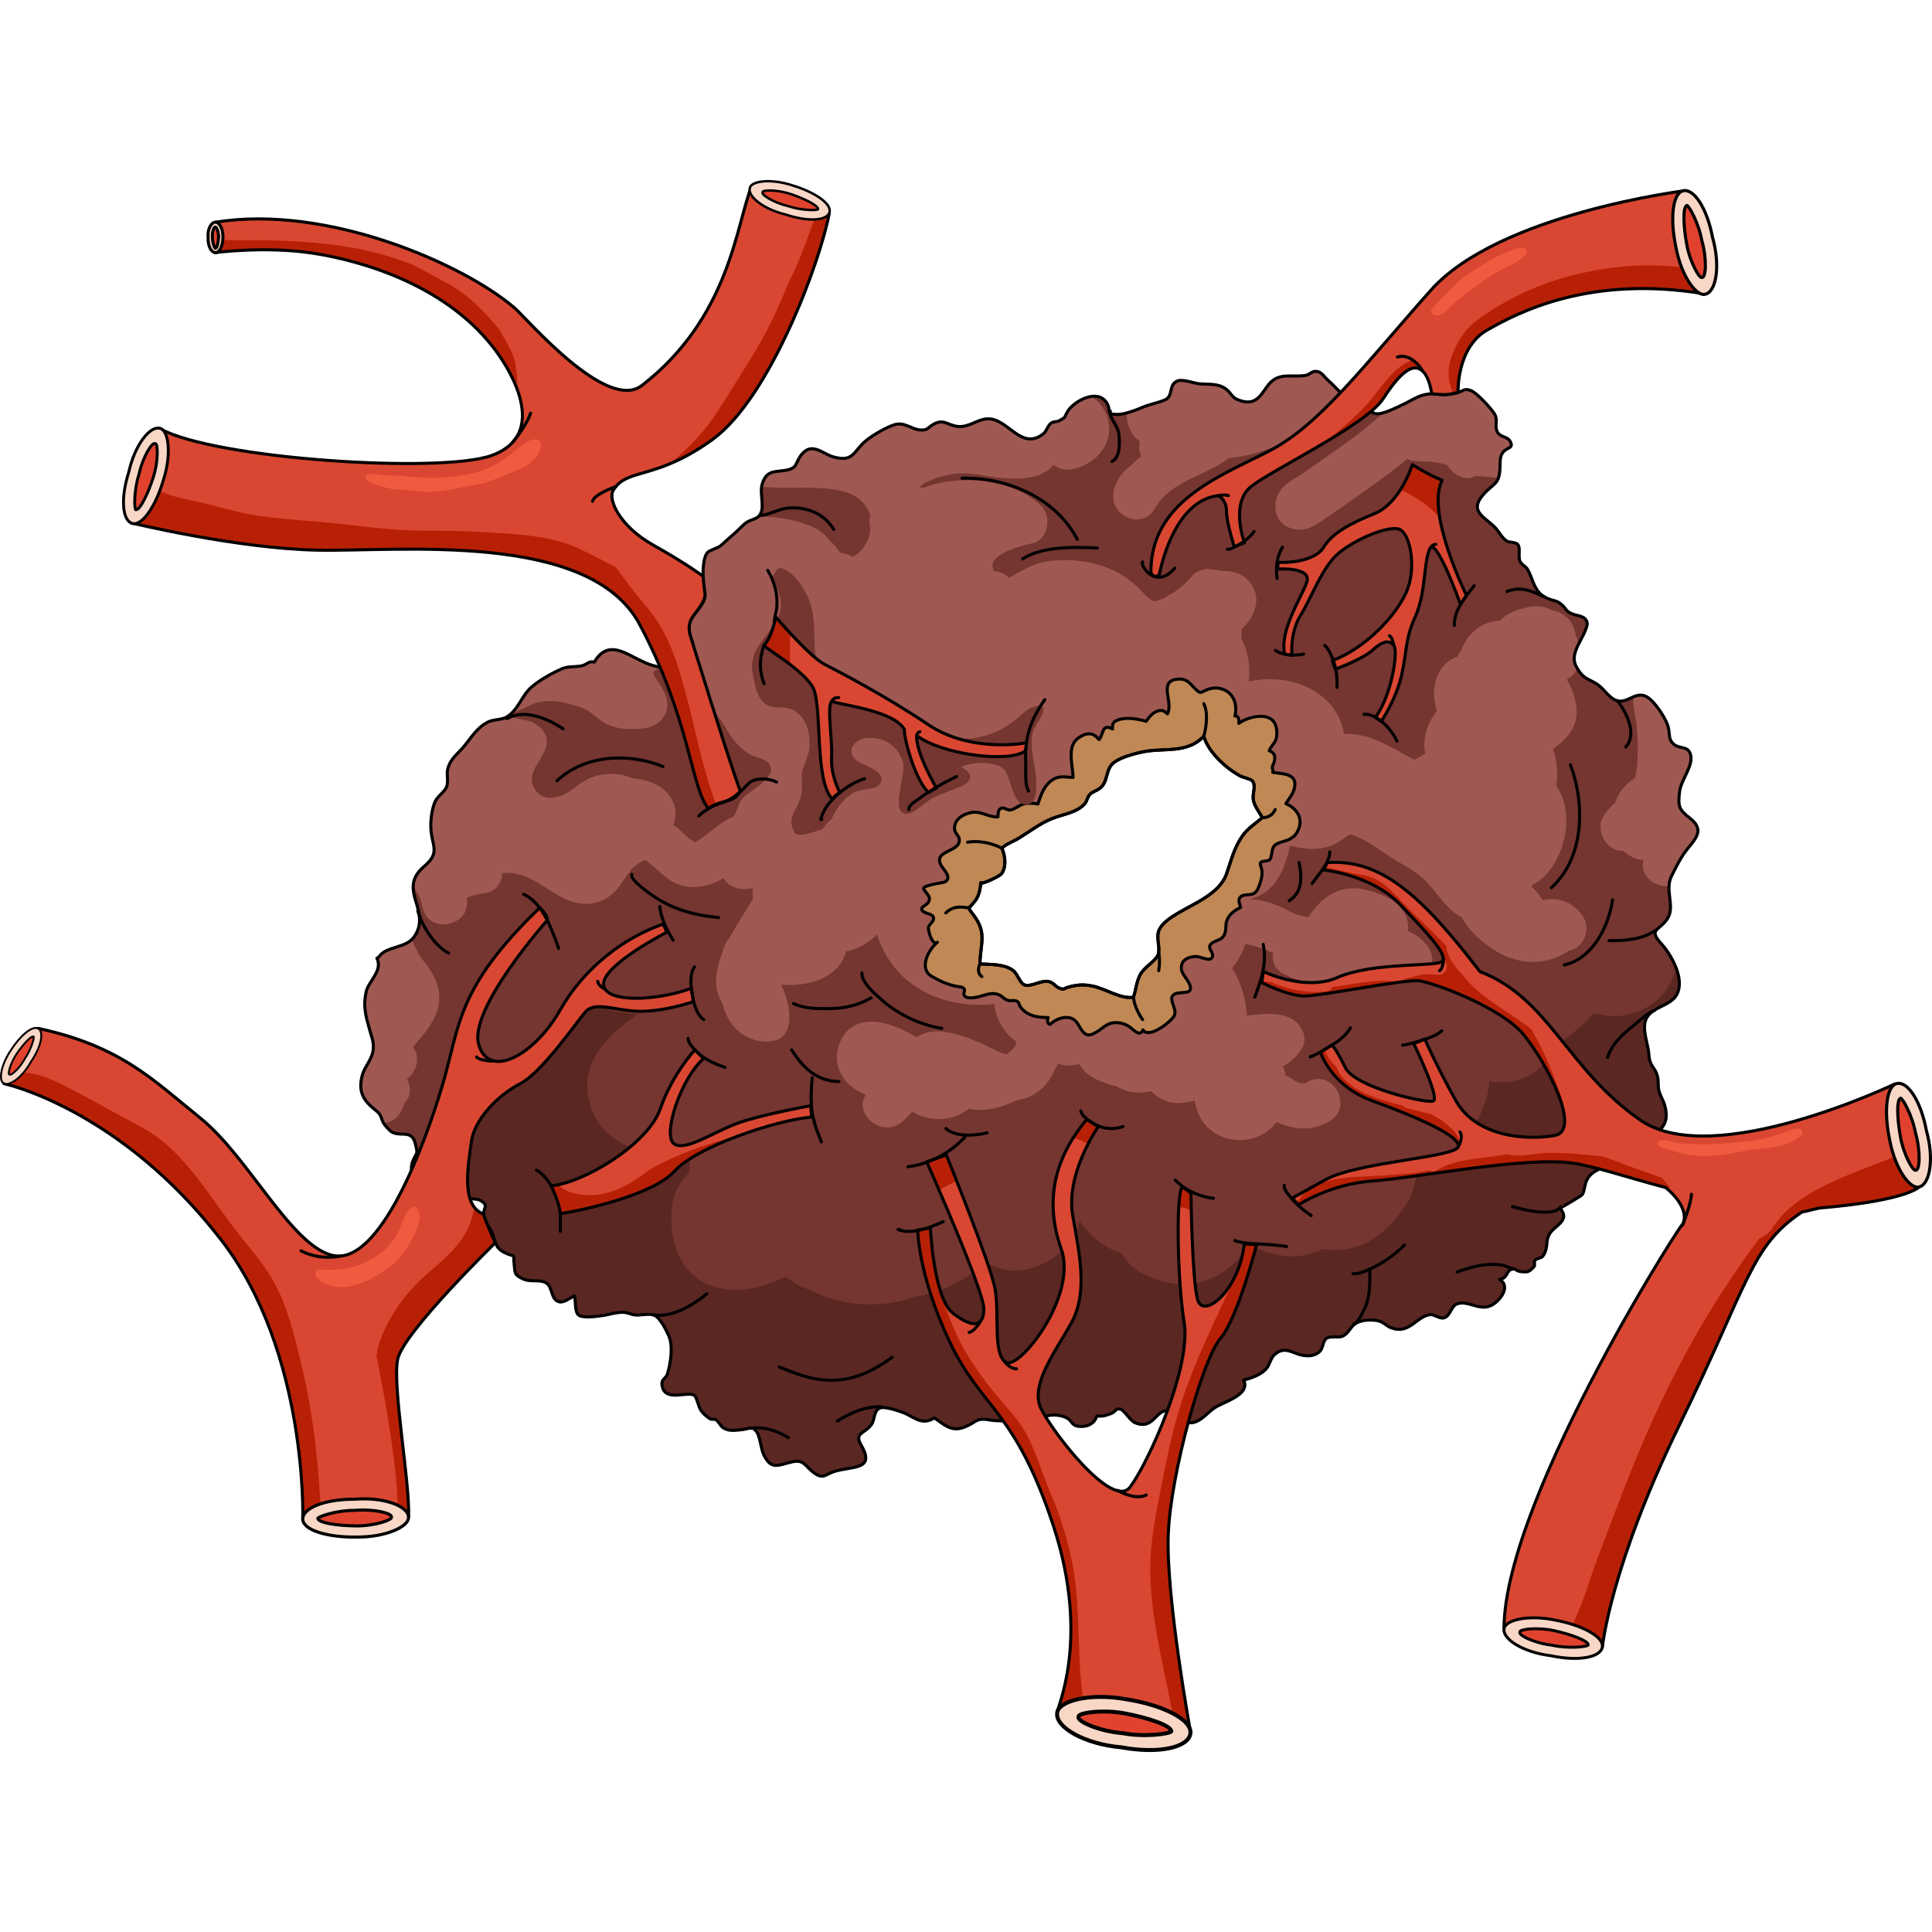 <?xml version="1.0" encoding="utf-8"?>
<!-- Created by: Science Figures, www.sciencefigures.org, Generator: Science Figures Editor -->
<!DOCTYPE svg PUBLIC "-//W3C//DTD SVG 1.1//EN" "http://www.w3.org/Graphics/SVG/1.1/DTD/svg11.dtd">
<svg version="1.1" id="Layer_1" xmlns="http://www.w3.org/2000/svg" xmlns:xlink="http://www.w3.org/1999/xlink" 
	 width="800px" height="800px" viewBox="0 0 631.961 514.218" enable-background="new 0 0 631.961 514.218"
	 xml:space="preserve">
<g>
	<g>
		<g>
			<g>
				<path fill="#9F5952" d="M552.176,218.555c3.147-3.758,5.014-6.319,0.603-9.79c-3.629-2.854-3.957-3.854-3.391-8.672
					c0.436-3.721,4.326-8.221,3.676-11.72c-0.637-3.424-3.41-2.136-5.411-3.681c-1.904-1.471-1.446-3.084-1.884-5.353
					c-0.553-2.868-4.414-8.656-6.929-10.177c-4.341-2.624-7.073,3.666-11.566,0.294c-2.17-1.627-3.126-3.633-5.644-5.008
					c-2.486-1.357-3.554-1.576-5.097-3.737c-2.057-2.882-2.02-4.741-0.61-8.014c0.668-1.551,3.664-6.338,3.211-7.996
					c-0.603-2.217-3.142-2.042-4.988-2.824c-2.061-0.872-1.659-1.499-3.21-2.873c-1.735-1.537-2.291-1.154-4.604-2.081
					c-4.644-1.862-4.601-5.987-6.681-9.568c-0.57-0.984-1.866-1.47-2.386-2.467c-0.829-1.595,0.176-4.365-0.722-5.555
					c-0.768-1.015-2.754-0.647-3.693-1.243c-1.746-1.109-2.613-3.354-4.238-4.858c-3.51-3.248-7.918-5.056-3.547-10.175
					c3.296-3.859,5.203-3.203,5.561-8.321c0.123-1.777-0.221-3.874,0.866-5.483c1.253-1.856,3.841-1.332,2.479-3.766
					c-1.005-1.797-3.536-1.178-4.363-3.473c-0.696-1.925,0.403-3.416-0.674-5.347c-0.966-1.733-5.737-6.937-7.704-7.738
					c-2.225-0.907-2.331,0.022-4.296,0.57c-2.202,0.616-3.578,0.898-6.36,0.554c-5.65-0.7-7.964,1.774-12.716,3.894
					c-1.776,0.794-5.675,2.813-7.695,2.513c-2.116-0.315-5.46-3.183-7.593-4.11c-3.467-1.506-5.301-4.365-8.084-6.743
					c-1.08-0.922-1.988-2.573-3.456-2.922c-1.972-0.466-2.399,1.009-4.001,1.243c-5.17,0.754-9.19-1.356-12.754,3.889
					c-2.371,3.492-4.244,6.25-9.625,3.959c-1.682-0.715-2.003-2.119-3.463-3.262c-2.638-2.063-5.651-1.565-8.778-1.838
					c-1.766-0.154-5.466-1.578-7.119-0.989c-2.922,1.039-1.67,4.344-3.551,5.866c-1.067,0.862-5.797,1.885-7.469,2.59
					c-2.331,0.982-6.438,2.634-8.963,2.548c-4.024-0.136-1.498-1.054-3.369-3.897c-3.06-4.653-10.628-0.427-12.652,2.818
					c-1.44,2.308-0.228,1.647-2.749,3.121c-0.72,0.421-1.837,0.211-2.641,0.75c-1.224,0.819-1.51,2.649-2.541,3.479
					c-7.27,5.843-11.609-4.937-18.147-4.837c-3.485,0.054-6.277,2.915-9.936,2.494c-3.203-0.368-4.451-2.406-7.495-0.933
					c-2.308,1.118-2.104,2.344-4.879,2.075c-2.826-0.275-4.957-2.547-8.008-1.787c-2.64,0.659-7.758,3.683-9.797,5.433
					c-3.996,3.427-3.917,7.031-10.547,5.166c-3.359-0.946-6.771-4.797-10.085-1.074c-2.686,3.015-1.038,4.927-6.156,5.566
					c-3.491,0.435-5.595,0.219-6.936,4.206c-1.133,3.367,1.186,8.151-1.151,10.704c-0.854,0.93-2.873,1.255-3.942,1.991
					c-1.486,1.023-2.598,2.447-4.04,3.656c-1.479,1.241-3.206,2.885-4.457,3.958c-0.979,0.839-3.739,1.549-4.353,2.271
					c-1.765,2.071-1.508,7.736-1.345,10.242c0.115,1.791,0.887,3.094,0.311,5.022c-0.887,2.961-4.196,5.132-4.886,8.119
					c-0.975,4.211,3.297,7.01,0.18,11.528c-3.114,4.508-7.742,3.264-12.15,2.044c-7.128-1.972-13.878-9.914-19.146-1.11
					c-1.9-0.441-2.363,0.818-4.012,1.197c-2.071,0.475-4.515,0.131-6.421,0.936c-3.229,1.365-7.608,3.821-10.204,6.126
					c-3.133,2.787-4.273,7.442-7.968,9.681c-1.709,1.033-4.262,0.723-6.173,1.678c-3.668,1.833-5.528,5.24-8.08,8.229
					c-2.015,2.358-4.266,3.89-5.064,7.074c-0.474,1.894,0.293,4.113-0.391,5.879c-0.646,1.677-2.908,2.994-3.739,4.822
					c-1.03,2.27-1.469,5.645-1.426,8.119c0.109,6.31,3.4,8.312-2.07,13.001c-3.74,3.206-4.462,6.118-2.961,11.058
					c1.263,4.159,2.502,8.133-0.564,12.26c-2.646,3.559-8.96,2.907-11.251,6.183c-0.223,0.32-0.507,0.4-0.783,0.646
					c2.021,4.085-2.734,7.479-3.502,10.9c-1.065,4.764-0.181,7.84,1.12,12.472c0.638,2.267,1.443,4.003,1.171,6.508
					c-0.361,3.307-2.833,5.513-3.614,8.542c-1.41,5.451,0.591,8.255,4.45,11.326c2.15,1.713,1.572,2.559,2.628,4.297
					c0.362,0.596,1.807,2.24,2.449,2.676c1.904,1.285,4.487,0.365,6.071,1.227c1.365,0.746,1.586,1.931,1.974,3.432
					c0.751,2.911,0.1,2.221-1.021,5.008c-1.181,2.932,0.171,6.263,3.499,7.908c3.749,1.85,8.51-0.948,11.721,1.193
					c0.982,0.655,1.398,2.076,2.43,2.702c1.36,0.828,3.198,0.286,4.446,1.005c3.411,1.963,0.257,2.488,1.238,6.108
					c0.399,1.484,2.048,2.887,2.653,4.532c1.025,2.789,0.916,4.896,4.022,6.42c4.035,1.98,2.68-0.383,3.204,4.277
					c0.295,2.625,0.06,3.05,2.929,4.372c2.613,1.204,5.764-0.154,7.888,1.583c1.662,1.362,1.229,5.152,3.747,5.846
					c1.717,0.474,3.555-1.258,5.097-1.874c0.445,1.495,0.107,5.069,1.261,6.137c1.382,1.28,6.146,0.499,7.737,0.298
					c2.341-0.296,4.7-1.182,7.054-1.082c1.501,0.063,2.32,0.684,3.724,0.852c1.888,0.226,4.688-0.631,6.378,0.108
					c1.892,0.828,3.769,4.647,4.638,6.517c1.603,3.451,0.71,9.118-0.366,12.686c-0.478,1.582-2.034,1.536-1.763,3.602
					c0.784,5.943,8.57,1.716,10.665,3.49c0.731,0.619,1.308,3.816,2.075,4.839c0.933,1.245,1.61,1.777,2.857,2.671
					c0.585,0.418,1.459,0.016,2.054,0.396c0.979,0.631,1.375,2.004,2.44,2.654c1.962,1.193,4.019,0.777,6.14,0.545
					c2.582-0.281,3.139-1.33,4.629,0.575c1.222,1.562,1.443,5.634,2.405,7.619c2.471,5.098,4.58,3.448,9.313,2.356
					c3.987-0.919,4.101,1.451,7.418,3.795c2.737,1.938,3.717,0.172,6.32-0.639c5.927-1.85,13.668-0.383,8.818-8.643
					c-2.387-4.066,1.232-3.693,3.415-6.779c1.128-1.599,0.623-4.443,2.713-5.341c1.515-0.649,5.933,0.875,7.435,1.422
					c3.691,1.346,6.162,4.511,10.385,1.792c3.188,2.229,5.592,4.63,9.65,3.096c4.382-1.658,3.728-3.282,8.622-2.383
					c2.335,0.43,4.817,0.076,7.019,0.507c2.58,0.507,3.249,2.019,5.147,3.781c2.556-0.861,2.909-3.924,5.128-5.134
					c2.302-1.256,6.001-0.906,7.949,0.271c1.624,0.981,1.384,2.605,4.257,2.669c2.5,0.056,4.487-0.839,5.407-3.422
					c1.907,0.194,2.966-0.168,4.667-0.804c1.56-0.583,1.368-1.804,2.978-1.436c1.331,0.305,3.148,3.797,4.956,4.506
					c7.057,2.768,6.679-7.141,13.025-2.854c2.044,1.383,2.432,2.84,5.104,2.817c2.777-0.023,5.266-3.032,7.271-4.57
					c2.912-2.235,12.464-4.395,9.982-9.429c2.543-0.598,5.586-1.666,7.39-3.655c1.228-1.352,1.316-3.437,2.868-4.763
					c3.31-2.829,5.74-0.246,9.05,0.344c1.926,0.345,4.058,0.242,5.618-1.277c1.141-1.111,0.914-3.213,2.088-4.197
					c1.204-1.008,3.944-0.178,5.287-0.746c1.998-0.85,2.488-2.84,4.091-4.017c1.771-1.3,4.662-1.455,6.819-1.189
					c2.702,0.333,3.056,1.701,5.151,2.464c5.842,2.125,8.026-3.577,12.464-4.325c1.555-0.262,3.238,1.476,4.753,1.022
					c2.02-0.607,2.319-3.732,4.056-4.48c3.487-1.503,7.271,2.229,11.143,0.535c2.839-1.24,6.947-6.309,2.911-8.61
					c2.547-0.317,2.394-2.638,3.525-3.13c1.851-0.807,1.731,0.389,3.358,0.558c2.166,0.226,2.723,0.312,4.413-1.605
					c0.438-0.497-0.068-1.612,0.3-2.055c0.646-0.774,2.087-0.653,2.604-1.385c2.162-3.065,0.408-5.383,2.807-8.107
					c2.093-2.378,5.992-3.897,2.801-7.584c0.04,0.048,6.892-3.97,7.213-4.362c0.713-0.87,0.862-3.199,1.311-4.29
					c1.759-4.259,5.816-4.112,9.636-6.775c4.098-2.857,8.075-5.815,12.29-8.473c3.967-2.5,5.011-5.143,3.83-9.63
					c-0.431-1.633-1.457-3.156-1.896-4.795c-0.439-1.645-0.127-2.964-0.447-4.524c-0.685-3.335-2.66-3.305-2.864-7.377
					c-0.161-3.236-2.425-8.362-0.914-11.646c1.898-4.132,7.813-4.08,9.985-7.926c2.846-5.037-1.676-13.006-4.957-16.655
					c-4.378-4.87-0.931-4.095,1.853-8.106c2.808-4.046-0.943-9.362,1.437-14.08C548.276,224.685,549.857,221.325,552.176,218.555z
					 M406.284,214.716c-2.619,3.776-3.592,8.009-5.101,12.297c-2.243,6.375-10.381,9.544-15.844,12.793
					c-2.261,1.345-5.32,3.262-6.289,5.76c-0.959,2.474,0.637,5.877-0.276,7.955c-0.943,2.146-4.592,4.002-5.862,6.511
					c-1.174,2.318-1.376,4.983-2.153,7.305c-4.067,0.642-9.046-2.688-12.995-3.575c-3.038-0.684-5.122-0.597-8.184,0.219
					c-1.819,0.485-1.274,1.008-3.024,0.384c-1.268-0.451-1.873-1.743-3.318-2.126c-2.59-0.685-5.94,1.835-8.102,1.066
					c-1.526-0.542-2.257-3.651-3.821-4.789c-2.901-2.106-7.36-1.888-10.78-2.085c0.156-6.767,2.396-10.106-2.101-16.018
					c-2.14-2.813-1.675-1.724,0.545-4.623c1.385-1.808,1.616-3.813,1.857-5.937c-0.058,0.514,2.245-0.365,4.201-1.337
					c1.267-0.629,2.388-1.297,2.631-1.653c1.563-2.292,1.164-5.76,0.064-8.273c1.268-1.36,3.754-2.213,5.472-3.261
					c3.579-2.185,6.989-4.861,10.913-6.44c3.52-1.416,8.142-1.907,10.705-4.843c0.758-0.867,0.851-2.235,1.66-3.053
					c0.947-0.957,2.319-1.204,3.408-2.107c2.487-2.065,1.769-5.302,3.699-7.584c1.915-2.263,7.461-3.667,10.255-4.237
					c7.021-1.432,14.434,0.713,19.929-5.122c1.038,3.666,3.972,6.993,6.787,9.438c1.551,1.347,3.333,2.577,5.102,3.564
					c0.808,0.451,3.453,1.012,3.946,1.576c1.41,1.612-0.039,4.176,0.366,6.305c0.377,1.979,1.981,4.089,2.947,5.743
					C410.502,210.664,408.15,212.026,406.284,214.716z"/>
				<path fill="#C08854" d="M420.603,203.994c1.157-1.855,2.627-3.418,2.927-5.706c0.558-4.254-4.211-4.001-7.212-4.515
					c0.255-0.655-0.182-1.053-0.129-1.64c0.066-0.736,0.329-0.895,0.537-1.594c0.519-1.739,0.371-3.132-1.549-3.862
					c0.409-1.263,1.626-2.255,2.127-3.507c0.537-1.338,0.434-3.419-0.038-4.784c-1.632-4.725-9.064-2.889-12.033-0.642
					c0.046-1.068,0.077-2.545-1.29-2.393c0.875-3.533-0.267-7.52-4.065-8.793c-1.924-0.645-3.596-0.442-5.394,0.322
					c-1.555,0.661-1.684,1.177-2.786,0.244c-2.356-1.994-3.094-4.273-6.734-3.82c-6.158,0.765-1.055,7.466-3.079,11.327
					c-1.038-0.809-1.414-1.372-2.979-0.993c-1.747,0.424-3.019,2.018-3.966,3.427c-2.699-0.762-6.542-1.458-9.217-0.445
					c-1.735,0.657-1.854,1.287-1.821,2.958c-3.559-1.882-2.785,1.57-4.402,3.467c-1.992-2.339-3.761-2.442-6.525-0.693
					c-4.288,2.712-1.983,9.098-1.99,13.09c-2.42-0.059-4.533-0.759-6.895,0.892c-2.579,1.803-3.675,4.958-4.59,7.792
					c-1.226-0.29-3.076-0.336-4.351-0.111c-1.803,0.318-3.438,2.189-5.077,2.068c-0.847-0.063-1.651-0.951-2.585-0.57
					c-1.129,0.461-0.966,1.853-1.06,2.822c-2.99,0.206-5.539-1.978-8.51-1.467c-2.748,0.473-5.818,2.185-5.697,5.333
					c0.056,1.447,1.336,2.119,1.542,3.305c0.798,4.592-9.34,3.541-5.646,9.135c0.887,1.343,3.317,3.671,0.931,4.993
					c-0.361,0.2-7.581,1.097-6.933,2.265c0.843,1.519,2.796,2.625,1.439,4.533c-0.764,1.073-3.265,1.55-1.423,2.939
					c0.966,0.728,3.449,0.64,3.229,2.412c-0.104,0.841-1.361,1.704-1.643,2.581c-0.28,0.871,1.213,6.334,2.904,4.983
					c-2.876,2.297-6.239,8.609-1.846,11.158c2.544,1.476,5.49,2.85,8.412,3.301c0.848,0.132,1.909,0.125,2.265,0.953
					c0.216,0.505-0.436,1.385-0.049,1.994c0.806,1.266,3.533,0.686,4.682,0.426c2.044-0.465,3.944-1.469,6.118-0.865
					c1.727,0.48,2.248,1.951,4.005,2.132c0.736,0.075,1.695-0.198,2.377,0.166c0.916,0.49,0.559,0.823,0.988,1.534
					c1.931,3.191,5.87,3.89,9.299,3.814c-0.357,0.777-0.413,1.975,0.592,2.259c1.66-1.614,4.636-2.86,6.967-2.011
					c2.037,0.742,2.434,2.736,3.68,4.267c1.387,1.703,2.614,1.332,4.362,0.353c2.027-1.135,3.396-2.926,5.805-3.16
					c1.857-0.18,3.592,0.28,5.138,1.307c1.105,0.732,3.526,3.604,4.423,1.005c1.902,3.192,9.482-2.809,10.321-4.721
					c0.875-1.993-1.718-4.8-0.62-6.377c1.488-2.14,6.92,0.302,5.718-3.402c-0.826-2.547-3.739-4.174-2.577-7.195
					c0.647-1.68,2.798-2.19,4.405-2.294c1.224-0.08,4.203,1.464,5.074,0.69c1.895-1.685-2.272-3.448,0.461-5.185
					c1.671-1.062,3.085-0.776,3.967-2.865c0.586-1.388,0.196-2.862,0.666-4.257c0.742-2.205,2.544-3.42,4.555-4.418
					c-0.257-1.102-1.07-2.487,0.008-3.507c1.038-0.982,3.091-0.342,4.396-1.099c1.255-0.728,1.715-2.614,2.16-3.998
					c0.373-1.161,0.523-2.35,0.397-3.579c-0.064-0.618-0.765-2.046-0.452-2.486c0.463-0.652,2.385-0.331,3.036-0.979
					c0.375-0.373,0.439-1.125,0.556-1.6c0.292-1.189,0.174-2.402,1.241-3.223c1.263-0.972,3.358-1.114,4.783-1.908
					c1.384-0.771,2.088-1.535,2.727-2.972C426.391,208.71,424.131,205.533,420.603,203.994z M406.284,214.716
					c-2.619,3.776-3.592,8.009-5.101,12.297c-2.243,6.375-10.381,9.544-15.844,12.793c-2.261,1.345-5.32,3.262-6.289,5.76
					c-0.959,2.474,0.637,5.877-0.276,7.955c-0.943,2.146-4.592,4.002-5.862,6.511c-1.174,2.318-1.376,4.983-2.153,7.305
					c-4.067,0.642-9.046-2.688-12.995-3.575c-3.038-0.684-5.122-0.597-8.184,0.219c-1.819,0.485-1.274,1.008-3.024,0.384
					c-1.268-0.451-1.873-1.743-3.318-2.126c-2.59-0.685-5.94,1.835-8.102,1.066c-1.526-0.542-2.257-3.651-3.821-4.789
					c-2.901-2.106-7.36-1.888-10.78-2.085c0.156-6.767,2.396-10.106-2.101-16.018c-2.14-2.813-1.675-1.724,0.545-4.623
					c1.385-1.808,1.616-3.813,1.857-5.937c-0.058,0.514,2.245-0.365,4.201-1.337c1.267-0.629,2.388-1.297,2.631-1.653
					c1.563-2.292,1.164-5.76,0.064-8.273c1.268-1.36,3.754-2.213,5.472-3.261c3.579-2.185,6.989-4.861,10.913-6.44
					c3.52-1.416,8.142-1.907,10.705-4.843c0.758-0.867,0.851-2.235,1.66-3.053c0.947-0.957,2.319-1.204,3.408-2.107
					c2.487-2.065,1.769-5.302,3.699-7.584c1.915-2.263,7.461-3.667,10.255-4.237c7.021-1.432,14.434,0.713,19.929-5.122
					c1.038,3.666,3.972,6.993,6.787,9.438c1.551,1.347,3.333,2.577,5.102,3.564c0.808,0.451,3.453,1.012,3.946,1.576
					c1.41,1.612-0.039,4.176,0.366,6.305c0.377,1.979,1.981,4.089,2.947,5.743C410.502,210.664,408.15,212.026,406.284,214.716z"/>
				<path fill="none" stroke="#000000" stroke-linecap="round" stroke-linejoin="round" stroke-miterlimit="10" d="M420.603,203.994
					c1.157-1.855,2.627-3.418,2.927-5.706c0.558-4.254-4.211-4.001-7.212-4.515c0.255-0.655-0.182-1.053-0.129-1.64
					c0.066-0.736,0.329-0.895,0.537-1.594c0.519-1.739,0.371-3.132-1.549-3.862c0.409-1.263,1.626-2.255,2.127-3.507
					c0.537-1.338,0.434-3.419-0.038-4.784c-1.632-4.725-9.064-2.889-12.033-0.642c0.046-1.068,0.077-2.545-1.29-2.393
					c0.875-3.533-0.267-7.52-4.065-8.793c-1.924-0.645-3.596-0.442-5.394,0.322c-1.555,0.661-1.684,1.177-2.786,0.244
					c-2.356-1.994-3.094-4.273-6.734-3.82c-6.158,0.765-1.055,7.466-3.079,11.327c-1.038-0.809-1.414-1.372-2.979-0.993
					c-1.747,0.424-3.019,2.018-3.966,3.427c-2.699-0.762-6.542-1.458-9.217-0.445c-1.735,0.657-1.854,1.287-1.821,2.958
					c-3.559-1.882-2.785,1.57-4.402,3.467c-1.992-2.339-3.761-2.442-6.525-0.693c-4.288,2.712-1.983,9.098-1.99,13.09
					c-2.42-0.059-4.533-0.759-6.895,0.892c-2.579,1.803-3.675,4.958-4.59,7.792c-1.226-0.29-3.076-0.336-4.351-0.111
					c-1.803,0.318-3.438,2.189-5.077,2.068c-0.847-0.063-1.651-0.951-2.585-0.57c-1.129,0.461-0.966,1.853-1.06,2.822
					c-2.99,0.206-5.539-1.978-8.51-1.467c-2.748,0.473-5.818,2.185-5.697,5.333c0.056,1.447,1.336,2.119,1.542,3.305
					c0.798,4.592-9.34,3.541-5.646,9.135c0.887,1.343,3.317,3.671,0.931,4.993c-0.361,0.2-7.581,1.097-6.933,2.265
					c0.843,1.519,2.796,2.625,1.439,4.533c-0.764,1.073-3.265,1.55-1.423,2.939c0.966,0.728,3.449,0.64,3.229,2.412
					c-0.104,0.841-1.361,1.704-1.643,2.581c-0.28,0.871,1.213,6.334,2.904,4.983c-2.876,2.297-6.239,8.609-1.846,11.158
					c2.544,1.476,5.49,2.85,8.412,3.301c0.848,0.132,1.909,0.125,2.265,0.953c0.216,0.505-0.436,1.385-0.049,1.994
					c0.806,1.266,3.533,0.686,4.682,0.426c2.044-0.465,3.944-1.469,6.118-0.865c1.727,0.48,2.248,1.951,4.005,2.132
					c0.736,0.075,1.695-0.198,2.377,0.166c0.916,0.49,0.559,0.823,0.988,1.534c1.931,3.191,5.87,3.89,9.299,3.814
					c-0.357,0.777-0.413,1.975,0.592,2.259c1.66-1.614,4.636-2.86,6.967-2.011c2.037,0.742,2.434,2.736,3.68,4.267
					c1.387,1.703,2.614,1.332,4.362,0.353c2.027-1.135,3.396-2.926,5.805-3.16c1.857-0.18,3.592,0.28,5.138,1.307
					c1.105,0.732,3.526,3.604,4.423,1.005c1.902,3.192,9.482-2.809,10.321-4.721c0.875-1.993-1.718-4.8-0.62-6.377
					c1.488-2.14,6.92,0.302,5.718-3.402c-0.826-2.547-3.739-4.174-2.577-7.195c0.647-1.68,2.798-2.19,4.405-2.294
					c1.224-0.08,4.203,1.464,5.074,0.69c1.895-1.685-2.272-3.448,0.461-5.185c1.671-1.062,3.085-0.776,3.967-2.865
					c0.586-1.388,0.196-2.862,0.666-4.257c0.742-2.205,2.544-3.42,4.555-4.418c-0.257-1.102-1.07-2.487,0.008-3.507
					c1.038-0.982,3.091-0.342,4.396-1.099c1.255-0.728,1.715-2.614,2.16-3.998c0.373-1.161,0.523-2.35,0.397-3.579
					c-0.064-0.618-0.765-2.046-0.452-2.486c0.463-0.652,2.385-0.331,3.036-0.979c0.375-0.373,0.439-1.125,0.556-1.6
					c0.292-1.189,0.174-2.402,1.241-3.223c1.263-0.972,3.358-1.114,4.783-1.908c1.384-0.771,2.088-1.535,2.727-2.972
					C426.391,208.71,424.131,205.533,420.603,203.994z M406.284,214.716c-2.619,3.776-3.592,8.009-5.101,12.297
					c-2.243,6.375-10.381,9.544-15.844,12.793c-2.261,1.345-5.32,3.262-6.289,5.76c-0.959,2.474,0.637,5.877-0.276,7.955
					c-0.943,2.146-4.592,4.002-5.862,6.511c-1.174,2.318-1.376,4.983-2.153,7.305c-4.067,0.642-9.046-2.688-12.995-3.575
					c-3.038-0.684-5.122-0.597-8.184,0.219c-1.819,0.485-1.274,1.008-3.024,0.384c-1.268-0.451-1.873-1.743-3.318-2.126
					c-2.59-0.685-5.94,1.835-8.102,1.066c-1.526-0.542-2.257-3.651-3.821-4.789c-2.901-2.106-7.36-1.888-10.78-2.085
					c0.156-6.767,2.396-10.106-2.101-16.018c-2.14-2.813-1.675-1.724,0.545-4.623c1.385-1.808,1.616-3.813,1.857-5.937
					c-0.058,0.514,2.245-0.365,4.201-1.337c1.267-0.629,2.388-1.297,2.631-1.653c1.563-2.292,1.164-5.76,0.064-8.273
					c1.268-1.36,3.754-2.213,5.472-3.261c3.579-2.185,6.989-4.861,10.913-6.44c3.52-1.416,8.142-1.907,10.705-4.843
					c0.758-0.867,0.851-2.235,1.66-3.053c0.947-0.957,2.319-1.204,3.408-2.107c2.487-2.065,1.769-5.302,3.699-7.584
					c1.915-2.263,7.461-3.667,10.255-4.237c7.021-1.432,14.434,0.713,19.929-5.122c1.038,3.666,3.972,6.993,6.787,9.438
					c1.551,1.347,3.333,2.577,5.102,3.564c0.808,0.451,3.453,1.012,3.946,1.576c1.41,1.612-0.039,4.176,0.366,6.305
					c0.377,1.979,1.981,4.089,2.947,5.743C410.502,210.664,408.15,212.026,406.284,214.716z"/>
				<path fill="#753530" d="M248.023,110.144c7.028-0.26,14.889,1.709,18.941,3.927c1.765,0.966,3.244,2.449,4.571,4.043
					c1.211,1.021,2.274,2.241,3.16,3.687c1.468,0.268,2.892,0.785,4.267,1.489c1.275-0.661,2.501-1.775,3.485-3.108
					c0.337-0.517,0.68-1.046,0.997-1.588c0.924-1.741,1.402-3.653,1.101-5.317c-0.254-1.4-0.17-2.673,0.158-3.799
					c-1.955-4.815-5.655-7.306-11.943-8.252c-7.494-1.127-15.189-0.127-22.729-0.804c-0.303-0.027-0.599-0.083-0.893-0.144
					c-0.493,3.26,1.192,7.388-0.921,9.696C248.162,110.035,248.088,110.087,248.023,110.144z"/>
				<path fill="#753530" d="M245.823,188.116c-4.043-2.116-6.403-5.34-8.599-9.136c-2.178-3.765-5.455-6.767-7.572-10.55
					c-1.5-2.68-3.078-7.852-6.106-9.197c-1.321-0.587-9.871,0.144-9.786,2.076c0.047,1.073,1.531,2.674,2.06,3.583
					c0.933,1.603,1.856,3.144,2.249,5.017c1.063,5.073-2.512,8.913-7.699,9.505c-4.017,0.458-9.148,0.298-12.641-1.837
					c-1.894-1.158-3.529-2.788-5.406-3.959c-2.096-1.307-4.653-1.794-7.011-2.454c-3.535-0.989-7.168-0.974-10.678,0.109
					c-0.64,0.197-7.978,3.662-7.788,3.836c1.543,1.42,5.294,1.266,7.371,2.28c1.76,0.859,3.839,2.683,4.439,4.704
					c0.932,3.132-1.38,6.317-2.831,8.778c-1.568,2.66-2.797,5.359-0.868,8.394c3.32,5.227,9.771,2.217,13.311-0.716
					c4.048-3.354,9.284-5.025,14.981-3.976c1.291,0.238,2.495,0.636,3.603,1.16c3.46,0.295,6.91,1.146,9.53,3.076
					c4.409,3.249,5.46,7.951,3.854,12.189c0.52,0.349,1.032,0.717,1.534,1.121c1.579,1.272,3.143,3.073,4.588,3.939
					c0.435,0.261,0.759,0.485,1.058,0.564c0.104-0.06,0.229-0.135,0.382-0.229c4.114-2.534,7.524-6.223,12.007-8.117
					c0.582-0.246,1.974-4.465,2.51-5.268c2.166-3.243,12.016-7.085,9.475-11.735C250.763,189.397,247.471,188.979,245.823,188.116z"
					/>
				<path fill="#753530" d="M337.892,180.365c0.542-2.052,7.402-10.075,0.095-7.987c-2.158,0.616-4.261,2.992-6.056,4.403
					c-12.453,9.792-27.109,6.531-39.321-1.542c-2.979-1.97-5.714-3.024-9.241-3.786c-4.245-0.917-7.685-0.787-11.023-3.97
					c-4.828-4.602-5.956-11.646-5.972-17.942c-0.012-4.839-0.261-9.568-2.546-13.968c-1.243-2.392-2.837-5.032-4.983-6.713
					c-0.872-0.682-2.854-2.135-4.048-1.865c-0.693,0.157-2.602,3.383-2.323,3.784c0.686,0.987,1.28,2.008,1.759,3.056
					c5.658,12.374-10.44,15.896-8,27.714c0.72,3.481,1.305,8.621,4.934,10.32c2.704,1.266,5.951-0.022,8.72,1.752
					c3.985,2.554,5.12,7.104,4.902,11.616c-0.2,4.142-2.869,6.822-2.551,11.078c0.262,3.5,0.133,5.134-1.427,8.348
					c-1.169,2.41-2.573,4.311-1.62,7.104c0.962,2.82,1.523,2.506,3.837,2.286c0.603-0.057,5.874-1.491,6.087-1.804
					c0.808-1.187,1.76-2.284,2.871-3.246c1.579-3.516,4.28-7.204,7.864-8.888c2.169-1.019,7.056-0.402,8.23-3.041
					c1.762-3.957-5.99-5.425-8.195-7.455c-3.507-3.229,0.108-7.056,4.238-7.126c5.518-0.094,9.745,2.854,11.259,8.066
					c1.107,3.812-4.37,16.497,1.043,16.762c2.526,0.124,6.355-3.911,8.487-5.036c2.977-1.571,6.232-2.541,9.313-3.876
					c3.929-1.703,4.353-4.197,0.116-6.402c3.425-1.462,7.674-1.823,11.263-0.705c3.634,1.131,3.473,2.201,4.825,5.939
					c0.849,2.344,1.899,7.001,5.009,7.056c1.353,0.024,2.168-0.564,2.667-1.43c0.734-1.272,0.785-3.145,0.858-4.553
					C339.263,192.536,336.39,186.061,337.892,180.365z"/>
				<path fill="#753530" d="M519.134,144.702c-0.603-2.217-3.142-2.042-4.988-2.824c-2.061-0.872-1.659-1.499-3.21-2.873
					c-1.735-1.537-2.291-1.154-4.604-2.081c-4.644-1.862-4.601-5.987-6.681-9.568c-0.57-0.984-1.866-1.47-2.386-2.467
					c-0.829-1.595,0.176-4.365-0.722-5.555c-0.768-1.015-2.754-0.647-3.693-1.243c-1.746-1.109-2.613-3.354-4.238-4.858
					c-3.51-3.248-7.918-5.056-3.547-10.175c2.582-3.023,4.308-3.286,5.107-5.714c-0.654,0.007-1.313-0.008-1.978-0.069
					c-1.484-0.136-2.974-0.353-4.465-0.393c-0.293-0.008-0.589-0.019-0.884-0.02c-0.196,0.057-0.595,0.153-0.818,0.247
					c-3.255,1.368-7.032-0.923-8.573-3.864c-2.969-0.848-5.957-1.354-9.134-1.144c0.006-0.041,0.011-0.082,0.017-0.123
					c-0.729-0.01-1.464-0.063-2.199-0.171c-0.642-0.094-1.233-0.3-1.784-0.578c-3.99,3.361-8.249,6.43-12.482,9.473
					c-4.57,3.285-9.171,6.532-13.841,9.674c-3.379,2.273-6.6,4.839-10.992,3.774c-8.758-2.123-6.896-13.903,0.196-15.828h-0.164
					c-3.796,1.477,0.431-0.625,1.446-1.305c1.887-1.262,3.763-2.541,5.628-3.835c4.833-3.351,9.645-6.739,14.358-10.256
					c2.355-1.758,5.169-4.327,8.178-6.825c-0.948,0.287-1.842,0.458-2.519,0.358c-2.116-0.315-5.46-3.183-7.593-4.11
					c-0.937-0.407-1.748-0.917-2.497-1.485c-4.034,5.389-10.113,9.373-16.153,12.339c-6.395,4.479-13.983,6.955-21.842,7.757
					c-7.987,6.005-19.036,7.347-24.302,16.464c-4.334,7.506-15.207,2.323-13.507-5.694c0.844-3.983,3.19-6.442,6.047-8.688
					c0.967-0.963,1.982-1.859,3.049-2.691c-0.571-1.02-0.865-2.179-0.729-3.415c0.052-0.472,0.113-0.946,0.182-1.421
					c-2.87-2.027-4.379-5.425-4.24-9.321c-1.193,0.32-2.34,0.527-3.271,0.495c-4.024-0.136-1.498-1.054-3.369-3.897
					c-1.173-1.783-3.008-2.255-4.939-1.985c3.249,2.069,5.476,5.625,5.779,9.772c0.526,7.192-5.198,12.471-11.761,13.991
					c-2.58,0.598-4.744-0.075-6.329-1.401c-5.346,6.312-16.276,4.672-25.019,3.142c-5.155-0.902-10.153-0.174-15.098,1.833
					c-2.115,0.858-3.255,1.619-3.669,2.502c0.456-0.04,0.909-0.05,1.358-0.017c12.504-4.776,29.872-2.398,38.306,5.964
					c3.648,3.617,2.37,11.403-3.261,12.352c-2.899,0.489-13.508,3.447-12.611,7.667c0.033,0.157,0.051,0.309,0.075,0.462
					c0.115,0.308,0.237,0.613,0.34,0.925c1.761,0.027,3.519,0.674,4.931,2.145c1.369-0.734,2.701-1.53,4.066-2.271
					c2.582-1.403,5.196-2.594,8.109-3.067c6.692-1.087,14.187-0.311,20.479,2.23c3.716,1.501,6.821,3.65,9.724,6.417
					c1.471,1.403,3.389,3.952,5.516,4.485c-0.401-0.253,2.051-0.732,2.642-1.051c0.115-0.062,0.229-0.127,0.343-0.19
					c0.911-0.668,1.889-1.239,2.915-1.718c0.116-0.077,0.238-0.142,0.353-0.221c2.197-1.519,4.166-3.231,5.849-5.313
					c1.523-1.885,4.949-2.695,7.19-1.901c-0.394-0.139,1.905,0.18,3.111,0.414c3.063-0.168,6.109,0.838,8.287,3.372
					c4.082,4.75,2.295,10.463-1.536,14.66c-0.324,0.356-0.662,0.651-1.004,0.92c0.01,0.153,0.03,0.3,0.036,0.456
					c0.031,0.883-0.005,1.749-0.09,2.599c2.256,4.195,3.039,8.92,2.437,14.059c8.685-1.807,17.832-0.368,24.735,5.547
					c3.422,2.932,5.618,7.125,6.501,11.604c3.28-0.072,6.586,0.473,9.816,1.772c3.409,1.372,6.483,3.009,9.655,4.829
					c1.086,0.623,2.178,1.267,3.306,1.821c-0.128-0.081-0.024-0.074,0.209-0.017c0.128-0.054,0.257-0.11,0.384-0.167
					c0.929-0.477,1.849-0.972,2.724-1.542c0.093-0.061,0.249-0.172,0.427-0.302c-1.005-4.461,0.37-9.451,3.498-13.476
					c-0.714,0.919-0.273,0.245,0.285-0.567c-2.278-6.714-0.443-15.037,6.731-17.656c0.408-0.79,0.859-1.553,1.372-2.273
					c1.152-3.15,3.331-5.951,6.104-7.576c2.131-1.249,4.325-1.83,6.472-1.879c0.873-0.871,1.848-1.649,2.944-2.279
					c1.528-0.878,3.244-1.521,4.997-1.778c0.894-0.312,1.854-0.534,2.9-0.638c2.096-0.208,4.275,0.336,6.249,1.313
					c0.404,0.08,0.81,0.175,1.215,0.308c3.926,1.282,5.941,4.333,6.448,7.856c0.406,0.904,0.73,1.837,0.976,2.774
					C517.483,149.658,519.513,146.088,519.134,144.702z"/>
				<path fill="#753530" d="M543.472,249.875c-4.378-4.87-0.931-4.095,1.853-8.106c2.163-3.117,0.442-6.986,0.622-10.756
					c-4.818,0.421-9.826-3.697-8.341-8.555c-2.481-0.17-4.805-1.298-6.597-3.026c-5.321,0.478-9.47-6.743-6.548-11.306
					c1.034-1.616,2.361-3.155,3.888-4.475c1.091-3.207,3.147-6.03,6.389-7.963c0.039-0.023,0.08-0.043,0.119-0.066
					c0.398-1.736,0.614-3.454,0.716-4.906c0.423-6.053,0.055-12.09-1.192-18.027c-0.275-1.313-0.234-2.553,0.043-3.682
					c-2.242,0.909-4.355,2.547-7.149,0.45c-2.17-1.627-3.126-3.633-5.644-5.008c-2.486-1.357-3.554-1.576-5.097-3.737
					c-0.216-0.302-0.396-0.587-0.565-0.87c-0.711,1.446-1.836,2.675-3.452,3.537c0.112,0.187,0.228,0.369,0.333,0.568
					c2.867,5.431,4.485,11.89,0.46,17.232c-1.509,2.003-3.43,3.521-5.354,5.04c1.441,3.922,1.729,7.984,1.065,11.901
					c7.086,9.756,2.137,27.673-7.959,32.558c-0.018,0.135-0.036,0.269-0.057,0.403c1.342,1.275,2.547,2.8,3.555,4.471
					c4.953-1.023,9.892,0.281,13.367,5.58c2.441,3.722,0.205,10.086-4.416,10.856c-0.086,0.014-0.172,0.029-0.258,0.043
					c-7.802,5.386-17.35,4.832-25.505-0.807c-3.218-2.225-7.845-6.117-9.633-10.163c-0.891-0.304-1.77-0.792-2.603-1.511
					c-3.332-2.878-5.694-6.419-8.618-9.661c-3.216-3.565-7.242-5.379-11.259-7.906c-4.161-2.618-8.635-6.217-13.35-7.753
					c-0.261-0.085-0.469-0.154-0.654-0.215c-0.586,0.352-1.157,0.725-1.712,1.124c-1.203,0.839-2.382,1.595-3.714,2.213
					c-4.066,1.889-8.063,1.709-12.369,0.838c-0.42-0.085-1.188-0.273-1.859-0.401c-0.142,0.56-0.279,1.12-0.411,1.682
					c-1.692,6.985-4.955,13.848-12.474,15.668c0.002,0.023,0.007,0.045,0.009,0.069c3.278,0.36,6.492,1.066,9.589,2.479
					c2.233,1.019,4.431,2.385,6.842,2.952c0.539,0.126,1.587,0.46,2.399,0.49c2.943-4.235,6.135-7.766,11.403-9.053
					c4.788-1.17,9.775,0.472,14.108,2.433c4.699,2.126,7.757,6.189,7.054,11.24c2.643,0.988,4.981,2.618,6.737,5.309
					c5.034,7.712-6.651,14.853-12.154,8.271c-0.143-0.032-0.3-0.06-0.488-0.075c-1.106-0.09-2.209-0.161-3.32-0.164
					c-2.364-0.007-4.73-0.054-7.093,0.061c-2.146,1.396-4.385,2.604-6.844,3.15c-6.245,1.387-11.583,0.249-17.277-2.482
					c-3.149-1.511-4.104-4.252-3.618-6.895c-0.293-0.132-0.584-0.268-0.874-0.406c-2.895-1.385-5.478-2.134-8.225-2.521
					c-1.037,2.929-2.482,5.62-4.36,7.807c2.936,4.544,4.561,9.995,4.888,15.494c4.466-0.425,8.922-1.134,13.285,0.433
					c4.164,1.495,7.325,6.666,4.416,10.856c-1.72,2.478-3.729,4.189-5.971,5.308c0.463,0.961,0.819,2.017,1.035,3.182
					c0.561,0.169,1.105,0.404,1.619,0.732c1.428,0.912,2.142,1.422,3.572,1.725c-0.636-0.17,1.4-0.117,0.295,0.156
					c0.438-0.109,0.631-0.133,0.706-0.127c0.074-0.066,0.25-0.191,0.632-0.42c8.198-4.911,15.625,7.871,7.461,12.762
					c-5.549,3.324-11.782,2.862-17.315,0.222c-1.041,1.392-2.333,2.62-3.895,3.616c-6.734,4.292-16.63,2.498-20.782-4.519
					c-1.164-1.968-1.855-4.019-2.16-6.085c-1.459,0.395-3,0.676-4.646,0.792c-3.699,0.263-7.097-1.346-9.611-3.89
					c-3.79,0.968-7.88,0.475-11.246-1.57c-1.64-0.356-3.248-0.852-4.787-1.473c-2.44-0.982-4.646-2.058-6.324-4.183
					c-0.418-0.529-0.816-1.085-1.224-1.633c-0.637,0.128-1.274,0.255-1.911,0.382c-1.704,0.342-3.385,0.057-4.849-0.643
					c-0.286,0.551-0.594,1.086-0.928,1.605c-0.02,0.047-0.033,0.095-0.053,0.141c-2.415,5.863-6.87,9.566-12.409,10.304
					c-4.874,2.376-10.869,3.974-15.896,2.818c-4.121,3.413-10.595,4.602-16.463,2.005c-0.72-0.318-1.372-0.693-1.981-1.1
					c-1.051,1.269-2.214,2.424-3.357,3.387c-6.635,5.594-16.011-2.68-11.905-8.836c-6.926-2.693-11.467-9.264-8.55-16.816
					c3.316-8.583,12-8.157,19.162-5.092c2.099,0.897,4.112,1.955,6.109,3.048c2.246-1.437,4.959-2.192,8.047-1.872
					c4.104,0.426,7.804,1.676,11.425,3.227c1.095,0.289,2.133,0.751,3.076,1.385c1.588,0.741,3.177,1.514,4.797,2.272
					c0.341,0.159,1.209,0.428,1.925,0.638c0.123-0.087,0.251-0.159,0.374-0.248c1.155-0.834,2.013-1.719,2.635-2.648
					c0.119-0.395,0.238-0.79,0.355-1.187c-0.904-0.644-1.759-1.356-2.532-2.16c-2.802-2.909-4.349-6.558-4.764-10.224
					c-11.365,1.214-23.707-1.928-31.6-10.777c-3.237-3.629-5.503-7.731-6.711-11.996c-2.854,2.715-6.254,4.784-10.206,5.615
					c-2,8.252-12.148,11.736-21.173,10.753c0.084,0.243,0.203,0.556,0.357,0.9c2.69,5.984,5.095,18.002-5.501,17.779
					c-7.361-0.154-12.61-5.761-14.011-12.354c-3.217-5.1-2.482-10.804-0.148-16.542c0.353-2.056,1.247-3.838,2.549-5.317
					c2.367-4.364,5.23-8.64,7.543-12.569c-0.154-1.156-0.215-2.295-0.165-3.411c-1.065,0.234-2.156,0.338-3.248,0.289
					c-2.634-0.119-4.989-1.421-6.31-3.591c-0.7,0.479-1.414,0.904-2.146,1.234c-5.361,2.415-11.416,2.487-16.292-1.262
					c-2.149-1.654-4.079-3.514-6.185-5.21c-0.988-0.796-0.623-0.73-1.744-0.285c-4.729,1.879-6.089,7.296-9.631,10.435
					c-4.802,4.256-10.506,4.464-16.181,1.712c-6.214-3.013-11.893-8.776-19.301-8.329c-0.263,0.016-0.524,0.049-0.786,0.076
					c-0.189,3.022-1.964,5.903-5.277,6.479c-1.948,0.338-4.008,0.634-5.849,1.392c-0.911,0.375-0.419,0.287-0.404,1.638
					c0.088,8.259-12.65,10.186-14.517,1.965c-0.494-2.178-1.075-3.987-2.302-5.852c-0.378-0.575-0.639-1.19-0.809-1.825
					c-0.136,1.444,0.106,3.057,0.69,4.978c1.263,4.159,2.502,8.133-0.564,12.26c-0.175,0.235-0.367,0.449-0.571,0.649
					c0.011,0.027,0.024,0.051,0.035,0.078c0.772,1.917,1.647,3.734,2.646,5.539c1.104,1.456,2.349,2.848,3.342,4.421
					c2.373,3.757,3.736,8.362,2.398,12.775c-1.178,3.882-3.402,6.906-6.025,9.938c-0.824,0.953-1.711,1.881-2.222,3.057
					c0.198-0.456,0.407-0.346,0.64,0.082c1.974,3.625,0.364,7.607-2.423,9.763c1.283,2.522,1.392,5.583-0.712,7.798
					c-0.322,0.879-0.83,1.746-1.575,2.566c2.997-3.297,0.994-1.174,0.14,0.535c-1.06,2.119-3.23,3.324-5.512,3.57
					c0.021,0.033,0.037,0.066,0.059,0.102c0.362,0.596,1.807,2.24,2.449,2.676c1.904,1.285,4.487,0.365,6.071,1.227
					c1.365,0.746,1.586,1.931,1.974,3.432c0.751,2.911,0.1,2.221-1.021,5.008c-1.181,2.932,0.171,6.263,3.499,7.908
					c3.749,1.85,8.51-0.948,11.721,1.193c0.982,0.655,1.398,2.076,2.43,2.702c1.36,0.828,3.198,0.286,4.446,1.005
					c3.411,1.963,0.257,2.488,1.238,6.108c0.399,1.484,2.048,2.887,2.653,4.532c1.025,2.789,0.916,4.896,4.022,6.42
					c4.035,1.98,2.68-0.383,3.204,4.277c0.295,2.625,0.06,3.05,2.929,4.372c2.613,1.204,5.764-0.154,7.888,1.583
					c1.662,1.362,1.229,5.152,3.747,5.846c1.717,0.474,3.555-1.258,5.097-1.874c0.445,1.495,0.107,5.069,1.261,6.137
					c1.382,1.28,6.146,0.499,7.737,0.298c2.341-0.296,4.7-1.182,7.054-1.082c1.501,0.063,2.32,0.684,3.724,0.852
					c1.888,0.226,4.688-0.631,6.378,0.108c1.892,0.828,3.769,4.647,4.638,6.517c1.603,3.451,0.71,9.118-0.366,12.686
					c-0.478,1.582-2.034,1.536-1.763,3.602c0.784,5.943,8.57,1.716,10.665,3.49c0.731,0.619,1.308,3.816,2.075,4.839
					c0.933,1.245,1.61,1.777,2.857,2.671c0.585,0.418,1.459,0.016,2.054,0.396c0.979,0.631,1.375,2.004,2.44,2.654
					c1.962,1.193,4.019,0.777,6.14,0.545c2.582-0.281,3.139-1.33,4.629,0.575c1.222,1.562,1.443,5.634,2.405,7.619
					c2.471,5.098,4.58,3.448,9.313,2.356c3.987-0.919,4.101,1.451,7.418,3.795c2.737,1.938,3.717,0.172,6.32-0.639
					c5.927-1.85,13.668-0.383,8.818-8.643c-2.387-4.066,1.232-3.693,3.415-6.779c1.128-1.599,0.623-4.443,2.713-5.341
					c1.515-0.649,5.933,0.875,7.435,1.422c3.691,1.346,6.162,4.511,10.385,1.792c3.188,2.229,5.592,4.63,9.65,3.096
					c4.382-1.658,3.728-3.282,8.622-2.383c2.335,0.43,4.817,0.076,7.019,0.507c2.58,0.507,3.249,2.019,5.147,3.781
					c2.556-0.861,2.909-3.924,5.128-5.134c2.302-1.256,6.001-0.906,7.949,0.271c1.624,0.981,1.384,2.605,4.257,2.669
					c2.5,0.056,4.487-0.839,5.407-3.422c1.907,0.194,2.966-0.168,4.667-0.804c1.56-0.583,1.368-1.804,2.978-1.436
					c1.331,0.305,3.148,3.797,4.956,4.506c7.057,2.768,6.679-7.141,13.025-2.854c2.044,1.383,2.432,2.84,5.104,2.817
					c2.777-0.023,5.266-3.032,7.271-4.57c2.912-2.235,12.464-4.395,9.982-9.429c2.543-0.598,5.586-1.666,7.39-3.655
					c1.228-1.352,1.316-3.437,2.868-4.763c3.31-2.829,5.74-0.246,9.05,0.344c1.926,0.345,4.058,0.242,5.618-1.277
					c1.141-1.111,0.914-3.213,2.088-4.197c1.204-1.008,3.944-0.178,5.287-0.746c1.998-0.85,2.488-2.84,4.091-4.017
					c1.771-1.3,4.662-1.455,6.819-1.189c2.702,0.333,3.056,1.701,5.151,2.464c5.842,2.125,8.026-3.577,12.464-4.325
					c1.555-0.262,3.238,1.476,4.753,1.022c2.02-0.607,2.319-3.732,4.056-4.48c3.487-1.503,7.271,2.229,11.143,0.535
					c2.839-1.24,6.947-6.309,2.911-8.61c2.547-0.317,2.394-2.638,3.525-3.13c1.851-0.807,1.731,0.389,3.358,0.558
					c2.166,0.226,2.723,0.312,4.413-1.605c0.438-0.497-0.068-1.612,0.3-2.055c0.646-0.774,2.087-0.653,2.604-1.385
					c2.162-3.065,0.408-5.383,2.807-8.107c2.093-2.378,5.992-3.897,2.801-7.584c0.04,0.048,6.892-3.97,7.213-4.362
					c0.713-0.87,0.862-3.199,1.311-4.29c1.759-4.259,5.816-4.112,9.636-6.775c4.098-2.857,8.075-5.815,12.29-8.473
					c3.967-2.5,5.011-5.143,3.83-9.63c-0.431-1.633-1.457-3.156-1.896-4.795c-0.439-1.645-0.127-2.964-0.447-4.524
					c-0.685-3.335-2.66-3.305-2.864-7.377c-0.161-3.236-2.425-8.362-0.914-11.646c1.898-4.132,7.813-4.08,9.985-7.926
					C551.275,261.492,546.753,253.523,543.472,249.875z"/>
				<path fill="#5A2722" d="M542.197,268.129c-5.774,4.859-12.278,6.412-19.668,4.69c-0.449-0.104-0.895-0.223-1.338-0.343
					c-1.261,1.801-2.835,3.453-4.703,4.901c-1.922,1.491-3.76,3.272-5.797,4.589c-0.146,0.094-1.156,0.951-1.7,1.311
					c-0.468,0.785-1.135,1.825-1.255,2.006c-0.988,1.49-2.004,3.069-3.258,4.346c-4.899,4.99-11.096,6.314-17.271,5.127
					c-0.832,11.898-10.065,23.825-20.391,28.75c-1.135,0.541-2.326,1.017-3.552,1.429c-0.287,4.128-1.633,8.165-4.049,11.403
					c-3.228,4.327-6.982,8.715-11.966,11.114c-5.32,2.562-9.301,2.938-14.614,2.249c-1.313,0.617-2.655,1.158-4.028,1.62
					c-2.396,0.556-4.817,0.915-7.272,0.752c-4.557-0.302-8.979-1.839-13.015-3.985c-0.01,0-0.019,0.002-0.028,0.002
					c-3.008,5.588-7.696,9.993-14.354,12.053c-6.954,2.15-14.17,0.654-20.466-2.597c-2.925-1.511-5.073-3.856-6.761-6.534
					c-5.205-1.534-10.283-5.54-13.514-10.402c-0.503,1.521-1.121,3.008-1.883,4.438c-4.551,8.54-16.175,14.259-25.648,10.53
					c-1.045-0.411-2.063-0.858-3.057-1.335c-4.787,4.105-10.521,7.301-16.31,9.283c-2.271,0.777-4.604,1.352-6.966,1.787
					c-9.814,3.52-21.28,3.286-30.72-0.578c-1.175-0.481-2.315-0.996-3.438-1.527c-2.387-0.869-4.67-1.982-6.774-3.438
					c-0.269-0.186-0.528-0.385-0.792-0.579c-0.397-0.062-0.794-0.13-1.19-0.211c-6.657,3.041-13.201,5.085-20.844,3.552
					c-13.286-2.665-17.324-16.167-15.598-27.801c0.583-3.926,2.682-7.298,5.536-10.146c-0.007-0.448-0.005-0.898,0.016-1.351
					c0.086-1.933,0.37-3.811,0.818-5.633c-3.058,0.712-6.156,1.069-9.208,0.937c-13.202-0.572-24.19-7.346-25.016-21.598
					c-0.58-10.031,7.808-18.005,15.267-23.225c0.428-0.299,0.872-0.568,1.311-0.848c-2.754-0.152-5.519-0.51-8.152-1.178
					c-1.444-0.367-2.859-0.861-4.317-1.178c-0.33-0.07-0.591-0.132-0.803-0.186c-1.056-0.02-3.502,0.404-3.739,0.387
					c-0.605,0.287-1.437,0.68-1.791,0.898c-0.705,0.435-1.402,0.882-2.089,1.344c-0.455,0.419-1.924,1.641-2.218,1.918
					c-1.145,1.082-2.327,2.149-3.369,3.334c-0.398,0.453-3.547,4.436-0.999,1.05c-0.933,1.239-1.866,2.476-2.813,3.703
					c-2.823,3.661-5.483,7.28-9.139,10.147c-4.323,3.391-8.03,5.157-13.164,7.221c-0.434,0.175-1.838,0.849-2.398,1.115
					c-0.022,0.011-0.044,0.021-0.066,0.033c-0.207,0.859-0.387,1.723-0.543,2.592c-0.064,0.551-0.133,1.143-0.162,1.458
					c-0.223,2.378-0.432,4.755-0.73,7.124c-0.795,6.305-1.949,11.543-5.084,16.578c1.121,0.025,2.178,0.227,3.104,0.844
					c0.982,0.655,1.398,2.076,2.43,2.702c1.36,0.828,3.198,0.286,4.446,1.005c3.411,1.963,0.257,2.488,1.238,6.108
					c0.399,1.484,2.048,2.887,2.653,4.532c1.025,2.789,0.916,4.896,4.022,6.42c4.035,1.98,2.68-0.383,3.204,4.277
					c0.295,2.625,0.06,3.05,2.929,4.372c2.613,1.204,5.764-0.154,7.888,1.583c1.662,1.362,1.229,5.152,3.747,5.846
					c1.717,0.474,3.555-1.258,5.097-1.874c0.445,1.495,0.107,5.069,1.261,6.137c1.382,1.28,6.146,0.499,7.737,0.298
					c2.341-0.296,4.7-1.182,7.054-1.082c1.501,0.063,2.32,0.684,3.724,0.852c1.888,0.226,4.688-0.631,6.378,0.108
					c1.892,0.828,3.769,4.647,4.638,6.517c1.603,3.451,0.71,9.118-0.366,12.686c-0.478,1.582-2.034,1.536-1.763,3.602
					c0.784,5.943,8.57,1.716,10.665,3.49c0.731,0.619,1.308,3.816,2.075,4.839c0.933,1.245,1.61,1.777,2.857,2.671
					c0.585,0.418,1.459,0.016,2.054,0.396c0.979,0.631,1.375,2.004,2.44,2.654c1.962,1.193,4.019,0.777,6.14,0.545
					c2.582-0.281,3.139-1.33,4.629,0.575c1.222,1.562,1.443,5.634,2.405,7.619c2.471,5.098,4.58,3.448,9.313,2.356
					c3.987-0.919,4.101,1.451,7.418,3.795c2.737,1.938,3.717,0.172,6.32-0.639c5.927-1.85,13.668-0.383,8.818-8.643
					c-2.387-4.066,1.232-3.693,3.415-6.779c1.128-1.599,0.623-4.443,2.713-5.341c1.515-0.649,5.933,0.875,7.435,1.422
					c3.691,1.346,6.162,4.511,10.385,1.792c3.188,2.229,5.592,4.63,9.65,3.096c4.382-1.658,3.728-3.282,8.622-2.383
					c2.335,0.43,4.817,0.076,7.019,0.507c2.58,0.507,3.249,2.019,5.147,3.781c2.556-0.861,2.909-3.924,5.128-5.134
					c2.302-1.256,6.001-0.906,7.949,0.271c1.624,0.981,1.384,2.605,4.257,2.669c2.5,0.056,4.487-0.839,5.407-3.422
					c1.907,0.194,2.966-0.168,4.667-0.804c1.56-0.583,1.368-1.804,2.978-1.436c1.331,0.305,3.148,3.797,4.956,4.506
					c7.057,2.768,6.679-7.141,13.025-2.854c2.044,1.383,2.432,2.84,5.104,2.817c2.777-0.023,5.266-3.032,7.271-4.57
					c2.912-2.235,12.464-4.395,9.982-9.429c2.543-0.598,5.586-1.666,7.39-3.655c1.228-1.352,1.316-3.437,2.868-4.763
					c3.31-2.829,5.74-0.246,9.05,0.344c1.926,0.345,4.058,0.242,5.618-1.277c1.141-1.111,0.914-3.213,2.088-4.197
					c1.204-1.008,3.944-0.178,5.287-0.746c1.998-0.85,2.488-2.84,4.091-4.017c1.771-1.3,4.662-1.455,6.819-1.189
					c2.702,0.333,3.056,1.701,5.151,2.464c5.842,2.125,8.026-3.577,12.464-4.325c1.555-0.262,3.238,1.476,4.753,1.022
					c2.02-0.607,2.319-3.732,4.056-4.48c3.487-1.503,7.271,2.229,11.143,0.535c2.839-1.24,6.947-6.309,2.911-8.61
					c2.547-0.317,2.394-2.638,3.525-3.13c1.851-0.807,1.731,0.389,3.358,0.558c2.166,0.226,2.723,0.312,4.413-1.605
					c0.438-0.497-0.068-1.612,0.3-2.055c0.646-0.774,2.087-0.653,2.604-1.385c2.162-3.065,0.408-5.383,2.807-8.107
					c2.093-2.378,5.992-3.897,2.801-7.584c0.04,0.048,6.892-3.97,7.213-4.362c0.713-0.87,0.862-3.199,1.311-4.29
					c1.759-4.259,5.816-4.112,9.636-6.775c4.098-2.857,8.075-5.815,12.29-8.473c3.967-2.5,5.011-5.143,3.83-9.63
					c-0.431-1.633-1.457-3.156-1.896-4.795c-0.439-1.645-0.127-2.964-0.447-4.524c-0.685-3.335-2.66-3.305-2.864-7.377
					c-0.161-3.236-2.425-8.362-0.914-11.646c1.898-4.132,7.813-4.08,9.985-7.926c1.398-2.476,1.014-5.658-0.125-8.689
					C547.123,261.863,545.137,265.654,542.197,268.129z"/>
				<path fill="none" stroke="#000000" stroke-linecap="round" stroke-linejoin="round" stroke-miterlimit="10" d="M281.678,413.82
					c-2.387-4.066,1.232-3.693,3.415-6.779c1.128-1.599,0.623-4.443,2.713-5.341c1.515-0.649,5.933,0.875,7.435,1.422
					c3.691,1.346,6.162,4.511,10.385,1.792c3.188,2.229,5.592,4.63,9.65,3.096c4.382-1.658,3.728-3.282,8.622-2.383
					c2.335,0.43,4.817,0.076,7.019,0.507c2.58,0.507,3.249,2.019,5.147,3.781c2.556-0.861,2.909-3.924,5.128-5.134
					c2.302-1.256,6.001-0.906,7.949,0.271c1.624,0.981,1.384,2.605,4.257,2.669c2.5,0.056,4.487-0.839,5.407-3.422
					c1.907,0.194,2.966-0.168,4.667-0.804c1.56-0.583,1.368-1.804,2.978-1.436c1.331,0.305,3.148,3.797,4.956,4.506
					c7.057,2.768,6.679-7.141,13.025-2.854c2.044,1.383,2.432,2.84,5.104,2.817c2.777-0.023,5.266-3.032,7.271-4.57
					c2.912-2.235,12.464-4.395,9.982-9.429c2.543-0.598,5.586-1.666,7.39-3.655c1.228-1.352,1.316-3.437,2.868-4.763
					c3.31-2.829,5.74-0.246,9.05,0.344c1.926,0.345,4.058,0.242,5.618-1.277c1.141-1.111,0.914-3.213,2.088-4.197
					c1.204-1.008,3.944-0.178,5.287-0.746c1.998-0.85,2.488-2.84,4.091-4.017c1.771-1.3,4.662-1.455,6.819-1.189
					c2.702,0.333,3.056,1.701,5.151,2.464c5.842,2.125,8.026-3.577,12.464-4.325c1.555-0.262,3.238,1.476,4.753,1.022
					c2.02-0.607,2.319-3.732,4.056-4.48c3.487-1.503,7.271,2.229,11.143,0.535c2.839-1.24,6.947-6.309,2.911-8.61
					c2.547-0.317,2.394-2.638,3.525-3.13c1.851-0.807,1.731,0.389,3.358,0.558c2.166,0.226,2.723,0.312,4.413-1.605
					c0.438-0.497-0.068-1.612,0.3-2.055c0.646-0.774,2.087-0.653,2.604-1.385c2.162-3.065,0.408-5.383,2.807-8.107
					c2.093-2.378,5.992-3.897,2.801-7.584c0.04,0.048,6.892-3.97,7.213-4.362c0.713-0.87,0.862-3.199,1.311-4.29
					c1.759-4.259,5.816-4.112,9.636-6.775c4.098-2.857,8.075-5.815,12.29-8.473c3.967-2.5,5.011-5.143,3.83-9.63
					c-0.431-1.633-1.457-3.156-1.896-4.795c-0.439-1.645-0.127-2.964-0.447-4.524c-0.685-3.335-2.66-3.305-2.864-7.377
					c-0.161-3.236-2.425-8.362-0.914-11.646c1.898-4.132,7.813-4.08,9.985-7.926c2.846-5.037-1.676-13.006-4.957-16.655
					c-4.378-4.87-0.931-4.095,1.853-8.106c2.808-4.046-0.943-9.362,1.437-14.08c1.515-3.003,3.096-6.363,5.415-9.133
					c3.147-3.758,5.014-6.319,0.603-9.79c-3.629-2.854-3.957-3.854-3.391-8.672c0.436-3.721,4.326-8.221,3.676-11.72
					c-0.637-3.424-3.41-2.136-5.411-3.681c-1.904-1.471-1.446-3.084-1.884-5.353c-0.553-2.868-4.414-8.656-6.929-10.177
					c-4.341-2.624-7.073,3.666-11.566,0.294c-2.17-1.627-3.126-3.633-5.644-5.008c-2.486-1.357-3.554-1.576-5.097-3.737
					c-2.057-2.882-2.02-4.741-0.61-8.014c0.668-1.551,3.664-6.338,3.211-7.996c-0.603-2.217-3.142-2.042-4.988-2.824
					c-2.061-0.872-1.659-1.499-3.21-2.873c-1.735-1.537-2.291-1.154-4.604-2.081c-4.644-1.862-4.601-5.987-6.681-9.568
					c-0.57-0.984-1.866-1.47-2.386-2.467c-0.829-1.595,0.176-4.365-0.722-5.555c-0.768-1.015-2.754-0.647-3.693-1.243
					c-1.746-1.109-2.613-3.354-4.238-4.858c-3.51-3.248-7.918-5.056-3.547-10.175c3.296-3.859,5.203-3.203,5.561-8.321
					c0.123-1.777-0.221-3.874,0.866-5.483c1.253-1.856,3.841-1.332,2.479-3.766c-1.005-1.797-3.536-1.178-4.363-3.473
					c-0.696-1.925,0.403-3.416-0.674-5.347c-0.966-1.733-5.737-6.937-7.704-7.738c-2.225-0.907-2.331,0.022-4.296,0.57
					c-2.202,0.616-3.578,0.898-6.36,0.554c-5.65-0.7-7.964,1.774-12.716,3.894c-1.776,0.794-5.675,2.813-7.695,2.513
					c-2.116-0.315-5.46-3.183-7.593-4.11c-3.467-1.506-5.301-4.365-8.084-6.743c-1.08-0.922-1.988-2.573-3.456-2.922
					c-1.972-0.466-2.399,1.009-4.001,1.243c-5.17,0.754-9.19-1.356-12.754,3.889c-2.371,3.492-4.244,6.25-9.625,3.959
					c-1.682-0.715-2.003-2.119-3.463-3.262c-2.638-2.063-5.651-1.565-8.778-1.838c-1.766-0.154-5.466-1.578-7.119-0.989
					c-2.922,1.039-1.67,4.344-3.551,5.866c-1.067,0.862-5.797,1.885-7.469,2.59c-2.331,0.982-6.438,2.634-8.963,2.548
					c-4.024-0.136-1.498-1.054-3.369-3.897c-3.06-4.653-10.628-0.427-12.652,2.818c-1.44,2.308-0.228,1.647-2.749,3.121
					c-0.72,0.421-1.837,0.211-2.641,0.75c-1.224,0.819-1.51,2.649-2.541,3.479c-7.27,5.843-11.609-4.937-18.147-4.837
					c-3.485,0.054-6.277,2.915-9.936,2.494c-3.203-0.368-4.451-2.406-7.495-0.933c-2.308,1.118-2.104,2.344-4.879,2.075
					c-2.826-0.275-4.957-2.547-8.008-1.787c-2.64,0.659-7.758,3.683-9.797,5.433c-3.996,3.427-3.917,7.031-10.547,5.166
					c-3.359-0.946-6.771-4.797-10.085-1.074c-2.686,3.015-1.038,4.927-6.156,5.566c-3.491,0.435-5.595,0.219-6.936,4.206
					c-1.133,3.367,1.186,8.151-1.151,10.704c-0.854,0.93-2.873,1.255-3.942,1.991c-1.486,1.023-2.598,2.447-4.04,3.656
					c-1.479,1.241-3.206,2.885-4.457,3.958c-0.979,0.839-3.739,1.549-4.353,2.271c-1.765,2.071-1.508,7.736-1.345,10.242
					c0.115,1.791,0.887,3.094,0.311,5.022c-0.887,2.961-4.196,5.132-4.886,8.119c-0.975,4.211,3.297,7.01,0.18,11.528
					c-3.114,4.508-7.742,3.264-12.15,2.044c-7.128-1.972-13.878-9.914-19.146-1.11c-1.9-0.441-2.363,0.818-4.012,1.197
					c-2.071,0.475-4.515,0.131-6.421,0.936c-3.229,1.365-7.608,3.821-10.204,6.126c-3.133,2.787-4.273,7.442-7.968,9.681
					c-1.709,1.033-4.262,0.723-6.173,1.678c-3.668,1.833-5.528,5.24-8.08,8.229c-2.015,2.358-4.266,3.89-5.064,7.074
					c-0.474,1.894,0.293,4.113-0.391,5.879c-0.646,1.677-2.908,2.994-3.739,4.822c-1.03,2.27-1.469,5.645-1.426,8.119
					c0.109,6.31,3.4,8.312-2.07,13.001c-3.74,3.206-4.462,6.118-2.961,11.058c1.263,4.159,2.502,8.133-0.564,12.26
					c-2.646,3.559-8.96,2.907-11.251,6.183c-0.223,0.32-0.507,0.4-0.783,0.646c2.021,4.085-2.734,7.479-3.502,10.9
					c-1.065,4.764-0.181,7.84,1.12,12.472c0.638,2.267,1.443,4.003,1.171,6.508c-0.361,3.307-2.833,5.513-3.614,8.542
					c-1.41,5.451,0.591,8.255,4.45,11.326c2.15,1.713,1.572,2.559,2.628,4.297c0.362,0.596,1.807,2.24,2.449,2.676
					c1.904,1.285,4.487,0.365,6.071,1.227c1.365,0.746,1.586,1.931,1.974,3.432c0.751,2.911,0.1,2.221-1.021,5.008
					c-1.181,2.932,0.171,6.263,3.499,7.908c3.749,1.85,8.51-0.948,11.721,1.193c0.982,0.655,1.398,2.076,2.43,2.702
					c1.36,0.828,3.198,0.286,4.446,1.005c3.411,1.963,0.257,2.488,1.238,6.108c0.399,1.484,2.048,2.887,2.653,4.532
					c1.025,2.789,0.916,4.896,4.022,6.42c4.035,1.98,2.68-0.383,3.204,4.277c0.295,2.625,0.06,3.05,2.929,4.372
					c2.613,1.204,5.764-0.154,7.888,1.583c1.662,1.362,1.229,5.152,3.747,5.846c1.717,0.474,3.555-1.258,5.097-1.874
					c0.445,1.495,0.107,5.069,1.261,6.137c1.382,1.28,6.146,0.499,7.737,0.298c2.341-0.296,4.7-1.182,7.054-1.082
					c1.501,0.063,2.32,0.684,3.724,0.852c1.888,0.226,4.688-0.631,6.378,0.108c1.892,0.828,3.769,4.647,4.638,6.517
					c1.603,3.451,0.71,9.118-0.366,12.686c-0.478,1.582-2.034,1.536-1.763,3.602c0.784,5.943,8.57,1.716,10.665,3.49
					c0.731,0.619,1.308,3.816,2.075,4.839c0.933,1.245,1.61,1.777,2.857,2.671c0.585,0.418,1.459,0.016,2.054,0.396
					c0.979,0.631,1.375,2.004,2.44,2.654c1.962,1.193,4.019,0.777,6.14,0.545c2.582-0.281,3.139-1.33,4.629,0.575
					c1.222,1.562,1.443,5.634,2.405,7.619c2.471,5.098,4.58,3.448,9.313,2.356c3.987-0.919,4.101,1.451,7.418,3.795
					c2.737,1.938,3.717,0.172,6.32-0.639C278.787,420.613,286.528,422.08,281.678,413.82z"/>
				<path fill="#D94732" d="M551.101,3.511c0,0-60.849,7.537-83.082,32.56c-22.233,25.022-36.427,44.12-52.833,52.56
					c-16.405,8.441-38.987,16.58-38.72,39.929c1.511,2.274,2.799,0.373,2.799,0.373s4.231-24.048,19.214-25.684
					c0,0,2.699,1.135,2.7,5.022c0.002,3.885,2.585,11.741,2.585,11.741l3.292-1.376c0,0-4.776-12.809,2.179-18.361
					c6.956-5.552,37.645-20.125,43.19-28.714c5.544-8.589,9.456-11.437,12.353-9.498c2.898,1.939,3.519,7.881,3.519,7.881
					s2.219,0.248,4.14,0.257c1.918,0.009,4.498-0.7,4.498-0.7s-0.56-14.67,9.528-20.414c10.087-5.743,33.594-18.11,71.098-11.833
					C560.406,23.643,551.101,3.511,551.101,3.511z"/>
				<path fill="#D94732" d="M551.101,3.511c0,0-60.849,7.537-83.082,32.56c-22.233,25.022-36.427,44.12-52.833,52.56
					c-16.405,8.441-38.987,16.58-38.72,39.929c1.511,2.274,2.799,0.373,2.799,0.373s4.231-24.048,19.214-25.684
					c0,0,2.699,1.135,2.7,5.022c0.002,3.885,2.585,11.741,2.585,11.741l3.292-1.376c0,0-4.776-12.809,2.179-18.361
					c6.956-5.552,37.645-20.125,43.19-28.714c5.544-8.589,9.456-11.437,12.353-9.498c2.898,1.939,3.519,7.881,3.519,7.881
					s2.219,0.248,4.14,0.257c1.918,0.009,4.498-0.7,4.498-0.7s-0.56-14.67,9.528-20.414c10.087-5.743,33.594-18.11,71.098-11.833
					C560.406,23.643,551.101,3.511,551.101,3.511z"/>
				<path fill="#B82006" d="M545.466,28.114c-11.822-0.688-22.683,0.667-34.082,3.885c-9.985,2.818-19.854,7.75-28.259,13.885
					c-4.036,2.946-7.258,8.152-8.692,12.974c-0.688,2.31-0.673,4.6-0.413,6.893c0.361,1.1,0.702,2.208,1.02,3.328
					c0.082,0.29,0.118,0.56,0.133,0.819c1.001-0.189,1.762-0.397,1.762-0.397s-0.56-14.67,9.528-20.414
					c10.087-5.743,33.594-18.11,71.098-11.833c0.511-2.443,0.625-5.098,0.478-7.807C553.668,29.043,549.315,28.337,545.466,28.114z"
					/>
				<path fill="#B82006" d="M462.447,58.908c-0.168-0.085-0.349-0.174-0.526-0.262c-0.495,0.386-1.021,0.739-1.604,1.026
					c-5.318,2.623-8.591,8.466-12.901,13.351c-4.206,4.766-9.136,8.677-13.94,12.782c8.47-5.04,16.391-10.281,18.951-14.246
					c5.131-7.949,8.861-10.971,11.686-9.842C463.402,60.875,462.703,59.923,462.447,58.908z"/>
				<path fill="#D94732" d="M461.985,93.106c0,0-3.924,12.574-12.26,15.973c-8.337,3.398-13.954,6.454-16.829,11.141
					c-2.875,4.688-12.505,5.097-14.58,4.822c-0.617,1.466-0.295,2.213-0.295,2.213s11.227-0.762,9.421,4.35
					c-1.807,5.111-9.006,15.841-7.212,23.542c1.799,0.239,2.353,0.313,2.353,0.313s-0.704-7.416,2.871-13.136
					c3.576-5.72,6.801-15.149,11.927-19.819c5.126-4.668,17.235-9.96,20.649-8.099c3.413,1.861,5.411,12.97,1.877,20.667
					c-3.535,7.697-13.125,17.969-24.071,22.147c0.382,1.6,0.927,2.799,0.927,2.799s8.872-3.187,12.236-6.26
					c3.366-3.073,5.515-3.352,6.955-1.471c1.438,1.882-0.709,16.27-6.086,23.552c1.947,1.244,1.947,1.244,1.947,1.244
					s4.901-7.234,6.66-15.168c1.759-7.933,1.148-11.816,4.529-19.251c3.382-7.436,2.638-17.456,4.647-21.977
					c2.01-4.521,10.082,18.16,10.082,18.16l1.944-2.98c0,0-13.433-27.13-7.951-37.667C467.567,96.664,461.985,93.106,461.985,93.106
					z"/>
				<path fill="#B82006" d="M459.649,102.041c4.665,2.308,8.378,5.175,11.299,8.455c-0.804-4.782-0.811-9.237,0.779-12.293
					c-4.16-1.539-9.742-5.096-9.742-5.096s-1.285,4.11-3.941,8.266C458.585,101.565,459.123,101.781,459.649,102.041z"/>
				<path fill="#D94732" d="M345.848,501.394c-0.587-0.824,11.175-23.493-1.37-61.437c-12.546-37.943-23.58-38.161-33.892-60.027
					c-10.314-21.868-10.407-36.477-10.407-36.477l4.159-0.689c0,0,0.997,23.113,7.464,28.009c6.466,4.897,9.92,4.424,10.023-1.463
					c0.104-5.886-18.686-48.134-18.686-48.134l6.4-2.256c0,0,14.278,35.229,15.89,43.517c1.61,8.29-0.807,21.53,3.571,24.286
					c4.379,2.756,23.56-21.713,18.139-37.03c-5.422-15.317-2.519-29.526,8.339-42.369c3.755,2.36,3.755,2.36,3.755,2.36
					s-10.85,15.328-8.303,29.332c2.545,14.002,4.75,25.477-0.585,35.016c-5.335,9.538-13.537,20.25-9.808,27.889
					c3.731,7.639,23.378,33.229,29.137,25.609c5.756-7.62,20.086-38.945,17.661-53.863c-2.425-14.92-2.699-46.012-0.239-44.131
					c2.463,1.879,2.463,1.879,2.463,1.879s0.348,27.995,2.161,34.759c1.813,6.763,13.597-2.853,15.29-18.154
					c4.038,0.227,4.038,0.227,4.038,0.227s-6.282,24.319-11.876,30.719c-5.597,6.399-16.367,44.069-17.045,64.476
					c-0.68,20.406,7.285,64.162,7.285,64.162S359.271,520.257,345.848,501.394z"/>
				<path fill="#B82006" d="M404.792,358.94c1.034,0.247,1.966,0.791,2.616,1.653c2.161-6.623,3.642-12.349,3.642-12.349
					s0,0-4.038-0.227c-0.429,3.874-1.505,7.38-2.901,10.353C404.34,358.559,404.572,358.748,404.792,358.94z"/>
				<path fill="#B82006" d="M305.003,350.4c-0.523-4.354-0.665-7.637-0.665-7.637l-4.159,0.689c0,0,0.023,3.309,1.154,9.125
					C302.507,351.83,303.746,351.115,305.003,350.4z"/>
				<path fill="#B82006" d="M389.674,337.253c-0.085-3.491-0.114-5.839-0.114-5.839s0,0-2.463-1.879
					c-0.771-0.59-1.274,2.066-1.525,6.449C387.285,336.096,388.633,336.541,389.674,337.253z"/>
				<path fill="#B82006" d="M353.005,313.928c0.438,0.122,0.868,0.297,1.276,0.542c0.036,0.021,0.07,0.044,0.106,0.065
					c0.504,0.256,0.989,0.561,1.468,0.894c1.807-3.521,3.378-5.745,3.378-5.745s0,0-3.755-2.36c-1.677,1.983-3.14,4.003-4.436,6.05
					C351.73,313.521,352.383,313.702,353.005,313.928z"/>
				<path fill="#B82006" d="M312.947,327.459c-1.99-5.043-3.406-8.539-3.406-8.539l-6.4,2.256c0,0,1.695,3.813,4.064,9.305
					C308.93,329.387,310.895,328.327,312.947,327.459z"/>
				<path fill="#B82006" d="M354.282,496.729c-2.336-15.563-0.474-31.492-4.051-46.865c-1.553-6.674-3.535-13.177-6.241-19.477
					c-2.827-6.582-4.804-13.625-8.146-19.971c-3.042-5.772-7.516-9.771-11.481-14.85c-4.19-5.365-8.153-10.88-11.079-17.057
					c-2.303-4.859-4.182-9.825-5.613-14.895c-2.798-8.555-3.331-20.852-3.331-20.852l-4.159,0.689c0,0,0.093,14.608,10.407,36.477
					c10.312,21.866,21.346,22.084,33.892,60.027c12.545,37.943,0.783,60.612,1.37,61.437c5.035,7.075,12.423,9.717,19.689,10.254
					c-0.427-2.601-0.876-5.196-1.334-7.79C359.873,503.971,354.96,501.251,354.282,496.729z"/>
				<path fill="#B82006" d="M399.173,378.964c5.594-6.399,11.876-30.719,11.876-30.719s-0.011-0.001-3.573-0.2
					c-0.22,2.871-1.055,5.799-2.496,8.895c-6.859,14.738-14.45,29.486-19.219,45.071c-2.65,8.663-4.366,17.455-6.108,26.333
					c-1.634,8.322-3.324,16.716-3.401,25.232c-0.162,17.708,5.348,35.67,8.194,53.087c0.142,0.868,0.193,1.733,0.17,2.584
					c2.961-0.876,4.798-1.646,4.798-1.646s-7.965-43.756-7.285-64.162C382.806,423.033,393.577,385.363,399.173,378.964z"/>
				<path fill="#D94732" d="M99.036,438.143c0,0,1.711-54.491-26.516-91.203c-33.294-43.299-71.204-51.351-71.204-51.351
					s2.076-8.764,11.2-18.073c27.027,5.846,37.398,16.73,53.012,29.327s29.386,41.128,42.832,44.83
					c15.95,4.392,31.045-37.421,36.551-56.23c5.504-18.81,4.408-31.179,31.68-57.421c2.659,2.607,2.463,4.084,2.463,4.084
					s-25.805,28.937-22.475,40.654c3.328,11.716,18.291,3.466,26.628-11.21c8.338-14.675,21.646-23.944,33.74-28.167
					c0.945,2.011,1.158,2.688,1.158,2.688s-20.991,10.714-20.67,17.073c0.322,6.358,18.039,5.279,28.741,1.234l0.629,4.393
					c0,0-11.016,3.854-19.883,3.047c-6.647-0.604-12.556-2.969-15.414,0.287c-2.855,3.255-14.242,19.847-21.32,23.484
					c-7.083,3.637-14.993,11.474-15.994,19.017c-1.003,7.542-3.614,20.778,3.956,23.657c0.827,2.948,3.877,9.363,3.877,9.363
					s-30.064,29.287-31.932,38.052c-1.868,8.763,4.136,40.841,3.531,51.743C118.575,440.488,99.036,438.143,99.036,438.143z"/>
				<path fill="#B82006" d="M105.123,438.667c-0.78-17.136-2.436-34.292-6.487-50.983c-1.998-8.229-3.979-16.939-7.663-24.607
					c-3.617-7.529-8.836-13.055-13.881-19.57c-8.97-11.585-17.229-26.385-30.554-33.52c-6.91-3.699-13.739-7.559-20.657-11.241
					c-5.508-2.932-11.841-6.43-18.024-6.77c-1.806-0.099-3.344-0.599-4.632-1.363c-1.436,3.022-1.908,4.977-1.908,4.977
					s37.91,8.052,71.204,51.351c28.227,36.712,26.516,91.203,26.516,91.203S101.405,438.426,105.123,438.667z"/>
				<path fill="#B82006" d="M155.167,336.033c-0.589,3.209-1.591,6.319-3.285,9.099c-3.076,5.047-7.363,8.521-11.774,12.312
					c-5.755,4.945-10.334,10.656-13.743,17.453c-1.205,2.401-2.847,6.236-3.207,9.688c0.428,2.242,0.854,4.484,1.276,6.729
					c0.109,0.457,0.201,0.916,0.26,1.373c2.807,14.984,5.303,30.01,5.581,45.313c1.134-0.169,2.257-0.355,3.352-0.578
					c0.604-10.902-5.399-42.98-3.531-51.743c1.867-8.765,31.932-38.052,31.932-38.052s-3.05-6.415-3.877-9.363
					C156.89,337.783,155.917,337.012,155.167,336.033z"/>
				<path fill="#D94732" d="M180.287,328.996c0,0,2.661,5.424,3.013,9.131c6.031-0.889,30.066-5.863,37.331-13.91
					c7.265-8.045,33.197-16.711,44.875-17.693l-0.353-3.709c0,0-15.595,2.794-23.555,5.602c-7.959,2.807-17.76,9.72-21.255,6.738
					c-3.635-3.102,2.469-21.41,9.789-27.76l-2.825-2.844c0,0-7.343,7.756-11.356,19.332S190.82,328.143,180.287,328.996z"/>
				<path fill="#B82006" d="M240.271,312.939c-9.264,2.396-19.144,5.906-27.684,10.688c-7.335,5.645-15.141,10.178-24.968,7.8
					c-2.138-0.518-3.732-1.524-4.864-2.808c-0.87,0.183-1.7,0.314-2.469,0.377c0,0,2.661,5.424,3.013,9.131
					c6.031-0.889,30.066-5.863,37.331-13.91c3.696-4.094,12.227-8.346,21.252-11.666
					C241.344,312.676,240.806,312.801,240.271,312.939z"/>
				<path fill="#D94732" d="M43.044,112.19c0,0,34.372,8.349,60.758,8.898c26.384,0.551,89.003-6.498,105.435,24.294
					c16.433,30.79,16.831,53.543,22.477,60.2c4.459-3.139,8.616-1.653,10.405-5.768c-4.118-11.121-16.448-51.213-16.448-51.213
					s-1.059-3.177,1.122-6.015c2.181-2.838,4.066-5.497,3.804-7.19c-0.266-1.693-0.623-5.792-0.623-5.792
					s-5.472-4.121-16.349-10.212c-10.879-6.092-14.887-14.868-13.029-17.899c4.592-7.507,13.804-3.06,32.504-16.629
					c18.698-13.568,35.188-57.904,38.187-74.12c-12.401-12.631-25.434-8.64-25.434-8.64c-5.021,12.158-6.987,42.722-35.858,65.096
					c-11.552,8.952-37.677-21.919-41.688-25.359C151.443,27.373,106.844,7.926,70.58,13.81c-3.041,8.045-0.23,9.949-0.23,9.949
					s16.363-2.177,31.824,0.159c15.459,2.335,44.722,10.313,60.753,32.98c7.204,10.185,14.448,27.254-2.116,33.221
					c-16.563,5.967-90.428,1.233-108.53-8.775C40.09,90.426,43.044,112.19,43.044,112.19z"/>
				<path fill="#B82006" d="M268.4,8.122c-3.271,7.102-5.329,14.824-8.721,21.884c-0.624,1.3-1.26,2.595-1.897,3.889
					c-2.839,7.129-5.985,14.117-9.906,20.684c-4.205,7.043-8.659,14.047-13.051,20.979c-4.365,6.891-9.638,12.125-15.772,17.31
					c3.959-1.634,8.593-4.044,14.047-8.002c18.698-13.568,35.188-57.904,38.187-74.12C270.325,9.766,269.361,8.91,268.4,8.122z"/>
				<path fill="#B82006" d="M70.349,23.759c0,0,16.363-2.177,31.824,0.159c15.459,2.335,44.722,10.313,60.753,32.98
					c1.347,1.904,2.694,4.048,3.888,6.315c0.715,0.684,1.364,1.529,1.919,2.555c0.153,0.283,0.299,0.571,0.445,0.86
					c-0.055-3.825-0.399-7.629-2.153-11.096c-1.204-2.381-2.562-4.673-3.949-6.947c-4.646-5.498-9.223-10.423-15.782-14.235
					c-3.949-2.294-8.043-4.296-12.042-6.493c-2.59-1.035-5.19-1.967-7.771-2.769c-18.601-5.781-38.91-5.461-58.302-5.419
					C69.018,22.856,70.349,23.759,70.349,23.759z"/>
				<path fill="#B82006" d="M224.109,167.187c-2.345-8.436-4.846-17.031-10.04-24.212c-2.593-3.584-5.563-6.871-8.25-10.383
					c-1.525-1.994-2.843-4.052-4.419-5.93c-3.678-1.952-7.382-3.849-11.118-5.67c-7.798-3.8-15.603-4.681-24.165-5.307
					c-8.718-0.638-17.289-1.012-26.034-0.959c-9.566,0.057-18.779-1.087-28.258-2.178c-8.924-1.027-17.936-1.389-26.829-2.622
					c-7.436-1.031-14.434-3.481-21.753-4.974c-6.487-1.323-12.963-2.972-17.846-7.735c-0.124-0.121-0.227-0.246-0.342-0.368
					c-0.432-0.369-0.823-0.775-1.178-1.208c-1.933,8.404-0.833,16.551-0.833,16.551s34.372,8.349,60.758,8.898
					c26.384,0.551,89.003-6.498,105.435,24.294c16.433,30.79,16.831,53.543,22.477,60.2c0.854-0.602,1.697-1.031,2.515-1.365
					C229.643,192.294,227.411,179.063,224.109,167.187z"/>
				<path fill="#D94732" d="M619.761,295.713c0,0-59.261,28.412-83.232,11.791s-29.705-39.861-52.45-48.574
					c-19.639-25.658-32.675-36.779-49.897-35.653c-1.171,2.406-1.171,2.406-1.171,2.406s15.723,1.584,24.959,11.315
					c9.236,9.731,17.256,17.911,12.838,19.031c-4.419,1.12-22.79,0.188-33.369,4.858c-10.581,4.67-24.209-1.978-24.209-1.978
					l-0.483,3.633c0,0,8.259,4.228,13.647,4.375c5.388,0.146,33.184-5.61,37.933-4.95c4.751,0.661,26.736,8.659,34.082,17.625
					c7.345,8.966,19.176,31.309,10.134,32.953c-9.039,1.645-25.685,0.572-32.346-11.41c-6.66-11.982-10.132-20.126-10.132-20.126
					l-3.613,1.511c0,0,8.712,17.947,6.327,18.768c-2.386,0.821-25.577-4.537-28.711-10.928c-3.134-6.392-4.421-7.417-4.421-7.417
					l-3.727,2.351c0,0,3.379,10.978,16.951,15.91c13.572,4.934,28.394,11.171,28.19,14.843c-0.204,3.673-32.821,5.03-43.576,11
					c-10.751,5.97-10.751,5.97-10.751,5.97l1.976,2.255c0,0,10.306-6.884,24.378-7.86c14.073-0.975,49.15-7.981,65.09-5.863
					c6.889,0.914,18.028,4.68,30.652,8.033c0.011,0.009,8.558,6.535,5.422,12.448c4.907-9.255-58.17,88.17-58.292,131.765
					c13.986,14.205,32.193,6.013,32.193,6.013s2.553-26.154,25.177-72.532c22.622-46.378,23.288-58.506,40.089-69.689
					c-0.007-0.005-0.015-0.01-0.021-0.015c2.255-0.319,4.387-1.173,6.595-1.366c28.191-2.459,31.766-6.839,31.766-6.839
					S630.991,305.436,619.761,295.713z"/>
				<path fill="#B82006" d="M511.148,301.227c-2.751-8.12-5.913-16.027-10.282-23.485c-7.336-5.673-15.938-9.817-21.999-17.062
					c-0.197-0.236-0.33-0.482-0.434-0.732c-2.821-2.685-5.032-5.924-5.417-9.454c-4.241-4.531-8.884-8.659-13.199-13.12
					c-4.775-4.936-7.796-9.088-14.788-10.165c-4.012-0.617-7.754-1.735-11.609-2.367c-0.4,0.821-0.409,0.84-0.409,0.84
					s15.723,1.584,24.959,11.315c7.247,7.635,13.741,14.313,14.071,17.377c0.701,0.739,1.161,1.715,1.226,2.981
					c0.07,1.396-1.226,2.586-2.577,2.577c-2.213-0.017-4.776-0.391-6.926,0.253c-1.31,0.392-2.558,0.809-3.878,0.989
					c-1.09,0.69-2.485,1.054-4.196,0.904c-6.788-0.592-13.225,1.092-19.894,1.895c-0.219,0.68-0.773,1.227-1.755,1.367
					c-6.336,0.909-12.149-0.496-18.036-2.834c-0.102-0.04-0.187-0.095-0.278-0.143c-0.401-0.04-0.799-0.09-1.204-0.118
					c-0.604-0.043-1.17-0.146-1.697-0.296l-0.079,0.591c0,0,8.259,4.228,13.647,4.375c5.388,0.146,33.184-5.61,37.933-4.95
					c4.751,0.661,26.736,8.659,34.082,17.625c4.878,5.955,11.715,17.793,13.121,25.566
					C511.551,303.852,511.391,302.542,511.148,301.227z"/>
				<path fill="#B82006" d="M469.958,306.625c-0.654-0.352-1.277-0.715-1.883-1.083c-2.668-0.732-5.408-1.173-8.071-2.034
					c-0.463-0.148-0.817-0.391-1.095-0.68c-4.192-1.027-8.303-2.284-12.072-3.869c-3.212-1.352-8.5-4.817-9.667-8.826
					c-1.785-1.678-3.317-3.583-3.863-5.715l-1.388,0.875c0,0,3.379,10.978,16.951,15.91c13.355,4.854,27.909,10.97,28.178,14.663
					c0.369-0.079,0.744-0.142,1.116-0.212c-0.831-1.458-1.416-3.044-2.375-4.428C473.992,309.514,472.22,307.84,469.958,306.625z"/>
				<path fill="#B82006" d="M543.764,326.461c-2.855-1.115-5.794-2.064-8.753-3.095c-3.673-1.278-7.271-2.886-10.985-4.024
					c-6.03-0.571-12.051-1.291-18.124-1.086c-4.19,0.143-8.817,1.484-12.956,0.422c-2.403,0.387-4.809,0.766-7.232,1.046
					c-5.475,0.632-10.911,1.319-15.724,4.191c-0.918,0.548-1.805,0.456-2.496,0.03c-5.076,1.211-10.735,1.326-15.253,1.68
					c-7.831,0.613-22.023-0.168-26.827,7.366c-0.441,0.692-1.048,1.053-1.683,1.163l0.979,1.116c0,0,10.306-6.884,24.378-7.86
					c14.073-0.975,49.15-7.981,65.09-5.863c6.889,0.914,18.028,4.68,30.652,8.033c0.002,0.002,0.336,0.258,0.844,0.709
					c0.192-0.275,0.395-0.543,0.592-0.814C545.353,328.477,544.468,327.547,543.764,326.461z"/>
				<path fill="#B82006" d="M613.983,321.713c-11.301,4.477-26.947,9.861-33.845,20.579c-1.27,1.974-2.893,3.235-4.648,3.916
					c-11.49,15.359-21.447,31.643-30.023,49.079c-6.331,12.873-11.737,26.027-16.793,39.445c-2.689,7.137-5.552,14.251-8.026,21.465
					c-2.107,6.145-4.026,12.377-7.271,18.045c-0.687,1.2-1.506,2.137-2.403,2.862c0.001,0.038,0,0.075,0.002,0.113
					c0.104,2.059-0.506,3.669-1.528,4.835c8.211,0.672,14.706-2.247,14.706-2.247s2.553-26.154,25.177-72.532
					c22.622-46.378,23.288-58.506,40.089-69.689c-0.007-0.005-0.015-0.01-0.021-0.015c2.255-0.319,4.387-1.173,6.595-1.366
					c28.191-2.459,31.766-6.839,31.766-6.839s0.765-5.706,0.247-12.675C623.286,318.236,618.601,319.883,613.983,321.713z"/>
				<path fill="#D94732" d="M253.727,142.922c0,0-1.144,6.677-3.866,9.285c0.595,1.119,12.755,7.931,15.997,13.706
					c3.243,5.775,0.403,30.489,6.416,36.632c1.293-1.907,2.499-2.043,2.499-2.043s-3.114-5.61-2.758-11.65
					c0.357-6.039-2.042-19.274,0.635-18.177c2.674,1.097,19.654,2.909,23.149,9.014c-0.047,3.706,3.83,16.988,7.945,20.652
					c1.449-0.847,2.567-1.441,2.567-1.441s-6.794-11.443-6.475-17.19c8.22,6.288,30.415,9.088,35.556,5.02
					c0.321-1.293,0.352-2.626,0.352-2.626s-17.992,3.549-32.166-5.98s-28.901-17.127-33.903-19.721
					C264.677,155.809,253.727,142.922,253.727,142.922z"/>
				<path fill="#B82006" d="M258.566,148.344c-2.76-2.975-4.839-5.422-4.839-5.422s-1.144,6.677-3.866,9.285
					c0.342,0.644,4.512,3.173,8.609,6.303C258.317,155.125,258.346,151.741,258.566,148.344z"/>
				<path fill="none" stroke="#000000" stroke-linecap="round" stroke-linejoin="round" stroke-miterlimit="10" d="M551.101,3.511
					c0,0-60.849,7.537-83.082,32.56c-22.233,25.022-36.427,44.12-52.833,52.56c-16.405,8.441-38.987,16.58-38.72,39.929
					c1.511,2.274,2.799,0.373,2.799,0.373s4.231-24.048,19.214-25.684c0,0,2.699,1.135,2.7,5.022
					c0.002,3.885,2.585,11.741,2.585,11.741l3.292-1.376c0,0-4.776-12.809,2.179-18.361c6.956-5.552,37.645-20.125,43.19-28.714
					c5.544-8.589,9.456-11.437,12.353-9.498c2.898,1.939,3.519,7.881,3.519,7.881s2.219,0.248,4.14,0.257
					c1.918,0.009,4.498-0.7,4.498-0.7s-0.56-14.67,9.528-20.414c10.087-5.743,33.594-18.11,71.098-11.833
					C560.406,23.643,551.101,3.511,551.101,3.511z"/>
				<path fill="none" stroke="#000000" stroke-linecap="round" stroke-linejoin="round" stroke-miterlimit="10" d="M461.985,93.106
					c0,0-3.924,12.574-12.26,15.973c-8.337,3.398-13.954,6.454-16.829,11.141c-2.875,4.688-12.505,5.097-14.58,4.822
					c-0.617,1.466-0.295,2.213-0.295,2.213s11.227-0.762,9.421,4.35c-1.807,5.111-9.006,15.841-7.212,23.542
					c1.799,0.239,2.353,0.313,2.353,0.313s-0.704-7.416,2.871-13.136c3.576-5.72,6.801-15.149,11.927-19.819
					c5.126-4.668,17.235-9.96,20.649-8.099c3.413,1.861,5.411,12.97,1.877,20.667c-3.535,7.697-13.125,17.969-24.071,22.147
					c0.382,1.6,0.927,2.799,0.927,2.799s8.872-3.187,12.236-6.26c3.366-3.073,5.515-3.352,6.955-1.471
					c1.438,1.882-0.709,16.27-6.086,23.552c1.947,1.244,1.947,1.244,1.947,1.244s4.901-7.234,6.66-15.168
					c1.759-7.933,1.148-11.816,4.529-19.251c3.382-7.436,2.638-17.456,4.647-21.977c2.01-4.521,10.082,18.16,10.082,18.16
					l1.944-2.98c0,0-13.433-27.13-7.951-37.667C467.567,96.664,461.985,93.106,461.985,93.106z"/>
				<path fill="none" stroke="#000000" stroke-linecap="round" stroke-linejoin="round" stroke-miterlimit="10" d="M345.848,501.394
					c-0.587-0.824,11.175-23.493-1.37-61.437c-12.546-37.943-23.58-38.161-33.892-60.027
					c-10.314-21.868-10.407-36.477-10.407-36.477l4.159-0.689c0,0,0.997,23.113,7.464,28.009c6.466,4.897,9.92,4.424,10.023-1.463
					c0.104-5.886-18.686-48.134-18.686-48.134l6.4-2.256c0,0,14.278,35.229,15.89,43.517c1.61,8.29-0.807,21.53,3.571,24.286
					c4.379,2.756,23.56-21.713,18.139-37.03c-5.422-15.317-2.519-29.526,8.339-42.369c3.755,2.36,3.755,2.36,3.755,2.36
					s-10.85,15.328-8.303,29.332c2.545,14.002,4.75,25.477-0.585,35.016c-5.335,9.538-13.537,20.25-9.808,27.889
					c3.731,7.639,23.378,33.229,29.137,25.609c5.756-7.62,20.086-38.945,17.661-53.863c-2.425-14.92-2.699-46.012-0.239-44.131
					c2.463,1.879,2.463,1.879,2.463,1.879s0.348,27.995,2.161,34.759c1.813,6.763,13.597-2.853,15.29-18.154
					c4.038,0.227,4.038,0.227,4.038,0.227s-6.282,24.319-11.876,30.719c-5.597,6.399-16.367,44.069-17.045,64.476
					c-0.68,20.406,7.285,64.162,7.285,64.162S359.271,520.257,345.848,501.394z"/>
				<path fill="none" stroke="#000000" stroke-linecap="round" stroke-linejoin="round" stroke-miterlimit="10" d="M99.036,438.143
					c0,0,1.711-54.491-26.516-91.203c-33.294-43.299-71.204-51.351-71.204-51.351s2.076-8.764,11.2-18.073
					c27.027,5.846,37.398,16.73,53.012,29.327s29.386,41.128,42.832,44.83c15.95,4.392,31.045-37.421,36.551-56.23
					c5.504-18.81,4.408-31.179,31.68-57.421c2.659,2.607,2.463,4.084,2.463,4.084s-25.805,28.937-22.475,40.654
					c3.328,11.716,18.291,3.466,26.628-11.21c8.338-14.675,21.646-23.944,33.74-28.167c0.945,2.011,1.158,2.688,1.158,2.688
					s-20.991,10.714-20.67,17.073c0.322,6.358,18.039,5.279,28.741,1.234l0.629,4.393c0,0-11.016,3.854-19.883,3.047
					c-6.647-0.604-12.556-2.969-15.414,0.287c-2.855,3.255-14.242,19.847-21.32,23.484c-7.083,3.637-14.993,11.474-15.994,19.017
					c-1.003,7.542-3.614,20.778,3.956,23.657c0.827,2.948,3.877,9.363,3.877,9.363s-30.064,29.287-31.932,38.052
					c-1.868,8.763,4.136,40.841,3.531,51.743C118.575,440.488,99.036,438.143,99.036,438.143z"/>
				<path fill="none" stroke="#000000" stroke-linecap="round" stroke-linejoin="round" stroke-miterlimit="10" d="M180.287,328.996
					c0,0,2.661,5.424,3.013,9.131c6.031-0.889,30.066-5.863,37.331-13.91c7.265-8.045,33.197-16.711,44.875-17.693l-0.353-3.709
					c0,0-15.595,2.794-23.555,5.602c-7.959,2.807-17.76,9.72-21.255,6.738c-3.635-3.102,2.469-21.41,9.789-27.76l-2.825-2.844
					c0,0-7.343,7.756-11.356,19.332S190.82,328.143,180.287,328.996z"/>
				<path fill="none" stroke="#000000" stroke-linecap="round" stroke-linejoin="round" stroke-miterlimit="10" d="M43.044,112.19
					c0,0,34.372,8.349,60.758,8.898c26.384,0.551,89.003-6.498,105.435,24.294c16.433,30.79,16.831,53.543,22.477,60.2
					c4.459-3.139,8.616-1.653,10.405-5.768c-4.118-11.121-16.448-51.213-16.448-51.213s-1.059-3.177,1.122-6.015
					c2.181-2.838,4.066-5.497,3.804-7.19c-0.266-1.693-0.623-5.792-0.623-5.792s-5.472-4.121-16.349-10.212
					c-10.879-6.092-14.887-14.868-13.029-17.899c4.592-7.507,13.804-3.06,32.504-16.629c18.698-13.568,35.188-57.904,38.187-74.12
					c-12.401-12.631-25.434-8.64-25.434-8.64c-5.021,12.158-6.987,42.722-35.858,65.096c-11.552,8.952-37.677-21.919-41.688-25.359
					C151.443,27.373,106.844,7.926,70.58,13.81c-3.041,8.045-0.23,9.949-0.23,9.949s16.363-2.177,31.824,0.159
					c15.459,2.335,44.722,10.313,60.753,32.98c7.204,10.185,14.448,27.254-2.116,33.221c-16.563,5.967-90.428,1.233-108.53-8.775
					C40.09,90.426,43.044,112.19,43.044,112.19z"/>
				<path fill="none" stroke="#000000" stroke-linecap="round" stroke-linejoin="round" stroke-miterlimit="10" d="M619.761,295.713
					c0,0-59.261,28.412-83.232,11.791s-29.705-39.861-52.45-48.574c-19.639-25.658-32.675-36.779-49.897-35.653
					c-1.171,2.406-1.171,2.406-1.171,2.406s15.723,1.584,24.959,11.315c9.236,9.731,17.256,17.911,12.838,19.031
					c-4.419,1.12-22.79,0.188-33.369,4.858c-10.581,4.67-24.209-1.978-24.209-1.978l-0.483,3.633c0,0,8.259,4.228,13.647,4.375
					c5.388,0.146,33.184-5.61,37.933-4.95c4.751,0.661,26.736,8.659,34.082,17.625c7.345,8.966,19.176,31.309,10.134,32.953
					c-9.039,1.645-25.685,0.572-32.346-11.41c-6.66-11.982-10.132-20.126-10.132-20.126l-3.613,1.511c0,0,8.712,17.947,6.327,18.768
					c-2.386,0.821-25.577-4.537-28.711-10.928c-3.134-6.392-4.421-7.417-4.421-7.417l-3.727,2.351c0,0,3.379,10.978,16.951,15.91
					c13.572,4.934,28.394,11.171,28.19,14.843c-0.204,3.673-32.821,5.03-43.576,11c-10.751,5.97-10.751,5.97-10.751,5.97
					l1.976,2.255c0,0,10.306-6.884,24.378-7.86c14.073-0.975,49.15-7.981,65.09-5.863c6.889,0.914,18.028,4.68,30.652,8.033
					c0.011,0.009,8.558,6.535,5.422,12.448c4.907-9.255-58.17,88.17-58.292,131.765c13.986,14.205,32.193,6.013,32.193,6.013
					s2.553-26.154,25.177-72.532c22.622-46.378,23.288-58.506,40.089-69.689c-0.007-0.005-0.015-0.01-0.021-0.015
					c2.255-0.319,4.387-1.173,6.595-1.366c28.191-2.459,31.766-6.839,31.766-6.839S630.991,305.436,619.761,295.713z"/>
				<path fill="none" stroke="#000000" stroke-linecap="round" stroke-linejoin="round" stroke-miterlimit="10" d="M253.727,142.922
					c0,0-1.144,6.677-3.866,9.285c0.595,1.119,12.755,7.931,15.997,13.706c3.243,5.775,0.403,30.489,6.416,36.632
					c1.293-1.907,2.499-2.043,2.499-2.043s-3.114-5.61-2.758-11.65c0.357-6.039-2.042-19.274,0.635-18.177
					c2.674,1.097,19.654,2.909,23.149,9.014c-0.047,3.706,3.83,16.988,7.945,20.652c1.449-0.847,2.567-1.441,2.567-1.441
					s-6.794-11.443-6.475-17.19c8.22,6.288,30.415,9.088,35.556,5.02c0.321-1.293,0.352-2.626,0.352-2.626
					s-17.992,3.549-32.166-5.98s-28.901-17.127-33.903-19.721C264.677,155.809,253.727,142.922,253.727,142.922z"/>
				<path fill="none" stroke="#000000" stroke-linecap="round" stroke-linejoin="round" stroke-miterlimit="10" d="M529.052,170.348
					c0,0,7.643,9.326,2.754,15.157"/>
				<path fill="none" stroke="#000000" stroke-linecap="round" stroke-linejoin="round" stroke-miterlimit="10" d="M429.21,230.135
					c1.994-3.019,5.541-6.319,5.784-10.329"/>
				<path fill="none" stroke="#000000" stroke-linecap="round" stroke-linejoin="round" stroke-miterlimit="10" d="M410.439,267.273
					c2.072-5.555,4.08-11.119,2.75-17.25"/>
				<path fill="none" stroke="#000000" stroke-linecap="round" stroke-linejoin="round" stroke-miterlimit="10" d="M424.939,223.273
					c0.94,4.536,1.185,9.738-3.25,12.5"/>
				<path fill="none" stroke="#000000" stroke-linecap="round" stroke-linejoin="round" stroke-miterlimit="10" d="M446.189,174.773
					c4.216-0.347,9.036,4.96,10.75,8.75"/>
				<path fill="none" stroke="#000000" stroke-linecap="round" stroke-linejoin="round" stroke-miterlimit="10" d="M433.311,152.249
					c1.416,1.214,2.284,3.55,2.921,5.232c1.05,2.774,1.1,5.567,1.152,8.492"/>
				<path fill="none" stroke="#000000" stroke-linecap="round" stroke-linejoin="round" stroke-miterlimit="10" d="M417.197,153.843
					c2.356,1.728,6.408,1.825,9.208,1.24"/>
				<path fill="none" stroke="#000000" stroke-linecap="round" stroke-linejoin="round" stroke-miterlimit="10" d="M417.728,130.379
					c-0.035-0.444-0.168-1.758-0.178-2.465c-0.037-2.965,0.435-5.216,1.949-7.806"/>
				<path fill="none" stroke="#000000" stroke-linecap="round" stroke-linejoin="round" stroke-miterlimit="10" d="M401.436,120.816
					c1.229,0.04,2.576-0.847,3.603-1.422c2.017-1.131,3.813-2.537,5.163-4.421"/>
				<path fill="none" stroke="#000000" stroke-linecap="round" stroke-linejoin="round" stroke-miterlimit="10" d="M373.741,124.921
					c-0.504,1.123,1.267,3.127,2.107,3.802c3.061,2.456,6.198,0.868,8.43-1.765"/>
				<path fill="none" stroke="#000000" stroke-linecap="round" stroke-linejoin="round" stroke-miterlimit="10" d="M249.939,152.523
					c0.085-1.396-0.675,1.903-0.762,2.266c-0.822,3.422-0.48,6.725,0.762,9.984"/>
				<path fill="none" stroke="#000000" stroke-linecap="round" stroke-linejoin="round" stroke-miterlimit="10" d="M253.385,144.437
					c-0.254-0.855,0.576-3.15,0.697-4.448c0.406-4.346-0.732-8.551-2.947-12.302"/>
				<path fill="none" stroke="#000000" stroke-linecap="round" stroke-linejoin="round" stroke-miterlimit="10" d="M248.439,109.773
					c3.23-0.194,6.166-2.203,9.532-2.469c5.846-0.462,11.575,1.749,14.718,6.969"/>
				<path fill="none" stroke="#000000" stroke-linecap="round" stroke-linejoin="round" stroke-miterlimit="10" d="M420.082,328.861
					c-0.141,1.32,1.079,2.656,1.83,3.59c1.999,2.482,4.363,4.498,6.976,6.303"/>
				<path fill="none" stroke="#000000" stroke-linecap="round" stroke-linejoin="round" stroke-miterlimit="10" d="M428.995,286.789
					c-0.136,0.004-0.27-0.002-0.404,0.015c2.025-0.706,3.923-1.862,5.743-2.981c2.759-1.695,5.804-3.552,7.381-6.491"/>
				<path fill="none" stroke="#000000" stroke-linecap="round" stroke-linejoin="round" stroke-miterlimit="10" d="M458.782,282.984
					c-0.114,0.156,2.862-0.541,3.415-0.715c3.068-0.963,6.935-1.787,9.414-3.961"/>
				<path fill="none" stroke="#000000" stroke-linecap="round" stroke-linejoin="round" stroke-miterlimit="10" d="M403.881,346.908
					c1.79,0.642,3.558,0.87,5.454,0.986c3.874,0.236,7.661,0.373,11.506,0.971"/>
				<path fill="none" stroke="#000000" stroke-linecap="round" stroke-linejoin="round" stroke-miterlimit="10" d="M384.422,327.122
					c3.345,3.393,7.795,5.407,12.502,5.979"/>
				<path fill="none" stroke="#000000" stroke-linecap="round" stroke-linejoin="round" stroke-miterlimit="10" d="M353.545,304.51
					c0.272,1.708,3.005,3.461,4.348,4.232c2.885,1.66,6.351,2.041,9.459,0.877"/>
				<path fill="none" stroke="#000000" stroke-linecap="round" stroke-linejoin="round" stroke-miterlimit="10" d="M297.013,322.773
					c7.161-0.918,13.644-4.441,18.59-9.676"/>
				<path fill="none" stroke="#000000" stroke-linecap="round" stroke-linejoin="round" stroke-miterlimit="10" d="M309.407,310.271
					c3.273,2.881,9.625,2.362,13.48,1.413"/>
				<path fill="none" stroke="#000000" stroke-linecap="round" stroke-linejoin="round" stroke-miterlimit="10" d="M294.404,343.32
					c-0.213-0.014-0.427,0.002-0.64-0.011c4.558,1.825,10.655-0.748,14.773-2.599"/>
				<path fill="none" stroke="#000000" stroke-linecap="round" stroke-linejoin="round" stroke-miterlimit="10" d="M265.689,293.648
					c-0.283,2.951-0.469,5.877-0.282,8.848c0.275,4.395,1.613,8.145,3.282,12.152"/>
				<path fill="none" stroke="#000000" stroke-linecap="round" stroke-linejoin="round" stroke-miterlimit="10" d="M225.064,280.773
					c0.044,1.451,1.433,2.926,2.361,3.897c2.746,2.876,6.049,4.353,9.764,5.603"/>
				<path fill="none" stroke="#000000" stroke-linecap="round" stroke-linejoin="round" stroke-miterlimit="10" d="M258.939,284.523
					c3.697,5.827,8.168,10.288,15.5,10.375"/>
				<path fill="none" stroke="#000000" stroke-linecap="round" stroke-linejoin="round" stroke-miterlimit="10" d="M227.189,257.398
					c-1.668,2.23-1.221,6.473-0.776,9.008c0.479,2.738,1.333,6.545,3.776,8.242"/>
				<path fill="none" stroke="#000000" stroke-linecap="round" stroke-linejoin="round" stroke-miterlimit="10" d="M220.189,248.648
					c-1.654-2.556-3.997-6.987-4.375-11"/>
				<path fill="none" stroke="#000000" stroke-linecap="round" stroke-linejoin="round" stroke-miterlimit="10" d="M206.689,227.148
					c-0.795,1.48,4.595,5.313,5.479,5.982c6.93,5.239,14.373,7.289,22.896,8.143"/>
				<path fill="none" stroke="#000000" stroke-linecap="round" stroke-linejoin="round" stroke-miterlimit="10" d="M259.564,269.398
					c3.492,1.656,7.589,1.671,11.373,1.656c5.178-0.02,9.524-0.953,14.002-3.531"/>
				<path fill="none" stroke="#000000" stroke-linecap="round" stroke-linejoin="round" stroke-miterlimit="10" d="M281.939,259.398
					c-0.218,3.166,4.821,7.355,6.85,9.131c5.197,4.55,12.466,7.873,19.275,8.994"/>
				<path fill="none" stroke="#000000" stroke-linecap="round" stroke-linejoin="round" stroke-miterlimit="10" d="M171.295,233.651
					c6.281,2.8,9.305,11.793,11.445,17.702"/>
				<path fill="none" stroke="#000000" stroke-linecap="round" stroke-linejoin="round" stroke-miterlimit="10" d="M136.655,238.993
					c1.322,4.955,5.471,11.513,10.071,13.887"/>
				<path fill="none" stroke="#000000" stroke-linecap="round" stroke-linejoin="round" stroke-miterlimit="10" d="M213.446,371.189
					c6.3,1.104,13.052-3.042,17.753-6.845"/>
				<path fill="none" stroke="#000000" stroke-linecap="round" stroke-linejoin="round" stroke-miterlimit="10" d="M245.743,408.299
					c4.488-0.562,8.33,0.836,12.191,3.102"/>
				<path fill="none" stroke="#000000" stroke-linecap="round" stroke-linejoin="round" stroke-miterlimit="10" d="M254.94,388.301
					c5.165,2.049,9.92,4.012,15.598,4.288c8.173,0.398,14.826-2.796,21.298-7.497"/>
				<path fill="none" stroke="#000000" stroke-linecap="round" stroke-linejoin="round" stroke-miterlimit="10" d="M288.092,401.24
					c-5.419-0.008-9.628,1.953-14.224,4.706"/>
				<path fill="none" stroke="#000000" stroke-linecap="round" stroke-linejoin="round" stroke-miterlimit="10" d="M442.96,374.029
					c0.048-0.089-0.137,0.268-0.191,0.344c1.617-0.982,2.515-3.082,3.343-4.691c2.173-4.225,1.958-8.828,1.952-13.452"/>
				<path fill="none" stroke="#000000" stroke-linecap="round" stroke-linejoin="round" stroke-miterlimit="10" d="M442.587,357.723
					c1.781,0.16,3.402-0.539,5-1.247c4.534-2.013,8.287-4.603,11.805-8.089"/>
				<path fill="none" stroke="#000000" stroke-linecap="round" stroke-linejoin="round" stroke-miterlimit="10" d="M495.117,356.229
					c-1.398-0.339-2.557-1.099-4.065-1.319c-4.977-0.727-9.86,0.615-14.481,2.314"/>
				<path fill="none" stroke="#000000" stroke-linecap="round" stroke-linejoin="round" stroke-miterlimit="10" d="M510.552,335.814
					c-1.029,1.294-2.107,1.633-3.747,1.758c-4.063,0.309-8.181-0.67-12.062-1.758"/>
				<path fill="none" stroke="#000000" stroke-linecap="round" stroke-linejoin="round" stroke-miterlimit="10" d="M541.299,271.584
					c-2.303,0.664-4.52,3.097-6.359,4.524c-3.632,2.818-7.726,6.31-9.076,10.911"/>
				<path fill="none" stroke="#000000" stroke-linecap="round" stroke-linejoin="round" stroke-miterlimit="10" d="M541.545,245.444
					c-4.551,3.043-9.853,3.397-15.187,3.361"/>
				<path fill="none" stroke="#000000" stroke-linecap="round" stroke-linejoin="round" stroke-miterlimit="10" d="M527.479,235.486
					c-1.317,8.713-6.475,19.195-15.809,21.286"/>
				<path fill="none" stroke="#000000" stroke-linecap="round" stroke-linejoin="round" stroke-miterlimit="10" d="M513.689,191.273
					c4.807,12.738,4.657,30.333-6.25,40.25"/>
				<path fill="none" stroke="#000000" stroke-linecap="round" stroke-linejoin="round" stroke-miterlimit="10" d="M504.924,136.158
					c-0.638,0.037-1.295-0.451-1.843-0.71c-3.301-1.561-6.652-2.275-10.154-0.843"/>
				<path fill="none" stroke="#000000" stroke-linecap="round" stroke-linejoin="round" stroke-miterlimit="10" d="M475.708,145.685
					c-0.122-4.919,3.546-9.254,6.492-12.986"/>
				<path fill="none" stroke="#000000" stroke-linecap="round" stroke-linejoin="round" stroke-miterlimit="10" d="M363.2,75.595
					c-0.592,1.588,2.185,4.795,2.606,6.628c0.567,2.467,0.849,8.533-2.075,9.84"/>
				<path fill="none" stroke="#000000" stroke-linecap="round" stroke-linejoin="round" stroke-miterlimit="10" d="M314.679,97.553
					c14.787-0.36,30.639,6.445,37.718,20.01"/>
				<path fill="none" stroke="#000000" stroke-linecap="round" stroke-linejoin="round" stroke-miterlimit="10" d="M334.512,123.938
					c6.272-4.117,17.056-3.959,24.438-3.542"/>
				<path fill="none" stroke="#000000" stroke-linecap="round" stroke-linejoin="round" stroke-miterlimit="10" d="M336.46,199.907
					c-1.373-2.192-0.842-6.97-0.944-9.447c-0.335-8.099,1.562-13.923,6.257-20.48"/>
				<path fill="none" stroke="#000000" stroke-linecap="round" stroke-linejoin="round" stroke-miterlimit="10" d="M297.325,205.928
					c-0.338-1.291,2.44-2.929,3.481-3.693c3.715-2.729,7.94-5.133,12.102-7.108"/>
				<path fill="none" stroke="#000000" stroke-linecap="round" stroke-linejoin="round" stroke-miterlimit="10" d="M268.815,209.115
					c-0.206-0.075-0.352,0.356-0.343-0.025c1.516-6.021,8.727-11.445,14.332-13.256"/>
				<path fill="none" stroke="#000000" stroke-linecap="round" stroke-linejoin="round" stroke-miterlimit="10" d="M228.655,207.937
					c-0.03,0.031-0.071,0.027-0.093,0.078c0.471-0.199,0.762-0.747,1.163-1.056c0.471-0.362,1.002-0.662,1.518-0.961
					c0.646-0.375,1.252-0.815,1.916-1.153c1.392-0.709,2.97-0.998,4.389-1.658c1.264-0.587,2.379-1.248,3.443-2.153
					c0.985-0.839,1.98-1.617,2.844-2.597c0.809-0.918,1.769-1.825,2.975-2.16c2.339-0.651,5.027-0.39,7.199,0.654"/>
				<path fill="none" stroke="#000000" stroke-linecap="round" stroke-linejoin="round" stroke-miterlimit="10" d="M216.856,191.857
					c-11.137-4.52-25.481-3.949-34.667,4.667"/>
				<path fill="none" stroke="#000000" stroke-linecap="round" stroke-linejoin="round" stroke-miterlimit="10" d="M165.856,176.19
					c5.753-3.301,13.261-0.01,18.333,3.333"/>
				<g>
					<path fill-rule="evenodd" clip-rule="evenodd" fill="#F9D7C6" d="M257.084,11.324c-7.261-1.713-12.566-5.905-11.822-8.665
						c0.416-2.349,6.889-3.266,14.266-0.789c6.932,2.128,12.563,5.908,11.818,8.666C270.603,13.298,264.461,13.804,257.084,11.324
						L257.084,11.324z"/>
					
						<path fill="none" stroke="#000000" stroke-width="0.799" stroke-linecap="round" stroke-linejoin="round" stroke-miterlimit="10" d="
						M257.084,11.324c-7.261-1.713-12.566-5.905-11.822-8.665c0.416-2.349,6.889-3.266,14.266-0.789
						c6.932,2.128,12.563,5.908,11.818,8.666C270.603,13.298,264.461,13.804,257.084,11.324L257.084,11.324z"/>
					<path fill="#E1422E" d="M257.821,8.551c-4.771-1.101-9.003-3.774-8.353-4.596c-0.112-0.753,4.875-0.818,9.322,0.692
						c4.445,1.509,9.002,3.773,8.787,4.938C267.253,9.996,262.266,10.061,257.821,8.551L257.821,8.551z"/>
					
						<path fill="none" stroke="#000000" stroke-width="0.799" stroke-linecap="round" stroke-linejoin="round" stroke-miterlimit="10" d="
						M257.821,8.551c-4.771-1.101-9.003-3.774-8.353-4.596c-0.112-0.753,4.875-0.818,9.322,0.692
						c4.445,1.509,9.002,3.773,8.787,4.938C267.253,9.996,262.266,10.061,257.821,8.551L257.821,8.551z"/>
				</g>
				<g>
					<path fill-rule="evenodd" clip-rule="evenodd" fill="#F9D7C6" d="M42.161,95.417c1.924-8.659,6.824-15.031,10.113-14.189
						c2.8,0.458,3.993,8.138,1.163,16.946c-2.423,8.272-6.827,15.026-10.118,14.184C40.025,111.517,39.328,104.224,42.161,95.417
						L42.161,95.417z"/>
					
						<path fill="none" stroke="#000000" stroke-width="0.95" stroke-linecap="round" stroke-linejoin="round" stroke-miterlimit="10" d="
						M42.161,95.417c1.924-8.659,6.824-15.031,10.113-14.189c2.8,0.458,3.993,8.138,1.163,16.946
						c-2.423,8.272-6.827,15.026-10.118,14.184C40.025,111.517,39.328,104.224,42.161,95.417L42.161,95.417z"/>
					<path fill="#E1422E" d="M45.467,96.249c1.234-5.688,4.348-10.762,5.335-10c0.893-0.146,1.049,5.782-0.678,11.091
						c-1.725,5.307-4.344,10.761-5.731,10.522C43.9,107.484,43.744,101.557,45.467,96.249L45.467,96.249z"/>
					
						<path fill="none" stroke="#000000" stroke-width="0.95" stroke-linecap="round" stroke-linejoin="round" stroke-miterlimit="10" d="
						M45.467,96.249c1.234-5.688,4.348-10.762,5.335-10c0.893-0.146,1.049,5.782-0.678,11.091
						c-1.725,5.307-4.344,10.761-5.731,10.522C43.9,107.484,43.744,101.557,45.467,96.249L45.467,96.249z"/>
				</g>
				<g>
					<path fill-rule="evenodd" clip-rule="evenodd" fill="#F9D7C6" d="M68.072,18.862c-0.254-2.713,0.958-5.012,2.374-5.05
						c1.178-0.108,2.563,2.046,2.472,4.882c0.008,2.642-0.96,5.01-2.38,5.048C69.119,23.781,67.978,21.697,68.072,18.862
						L68.072,18.862z"/>
					<path fill="none" stroke="#000000" stroke-linecap="round" stroke-linejoin="round" stroke-miterlimit="10" d="M68.072,18.862
						c-0.254-2.713,0.958-5.012,2.374-5.05c1.178-0.108,2.563,2.046,2.472,4.882c0.008,2.642-0.96,5.01-2.38,5.048
						C69.119,23.781,67.978,21.697,68.072,18.862L68.072,18.862z"/>
					<path fill="#E1422E" d="M69.496,18.818c-0.178-1.779,0.469-3.541,0.957-3.402c0.339-0.12,1.102,1.609,1.039,3.32
						c-0.064,1.711-0.469,3.541-1.054,3.591C70.197,22.259,69.431,20.529,69.496,18.818L69.496,18.818z"/>
					<path fill="none" stroke="#000000" stroke-linecap="round" stroke-linejoin="round" stroke-miterlimit="10" d="M69.496,18.818
						c-0.178-1.779,0.469-3.541,0.957-3.402c0.339-0.12,1.102,1.609,1.039,3.32c-0.064,1.711-0.469,3.541-1.054,3.591
						C70.197,22.259,69.431,20.529,69.496,18.818L69.496,18.818z"/>
				</g>
				<g>
					<path fill-rule="evenodd" clip-rule="evenodd" fill="#F9D7C6" d="M366.732,512.676c-12.024-1.068-21.488-6.559-20.935-11.15
						c0.124-3.857,10.28-6.819,22.665-4.556c11.593,1.812,21.483,6.563,20.929,11.153
						C388.838,512.717,379.117,514.943,366.732,512.676L366.732,512.676z"/>
					
						<path fill="none" stroke="#000000" stroke-width="1.294" stroke-linecap="round" stroke-linejoin="round" stroke-miterlimit="10" d="
						M366.732,512.676c-12.024-1.068-21.488-6.559-20.935-11.15c0.124-3.857,10.28-6.819,22.665-4.556
						c11.593,1.812,21.483,6.563,20.929,11.153C388.838,512.717,379.117,514.943,366.732,512.676L366.732,512.676z"/>
					<path fill="#E1422E" d="M367.27,508.063c-7.895-0.661-15.288-3.967-14.437-5.435c-0.354-1.179,7.618-2.434,15.087-1.041
						c7.468,1.391,15.29,3.965,15.215,5.878C382.708,508.201,374.739,509.456,367.27,508.063L367.27,508.063z"/>
					
						<path fill="none" stroke="#000000" stroke-width="1.294" stroke-linecap="round" stroke-linejoin="round" stroke-miterlimit="10" d="
						M367.27,508.063c-7.895-0.661-15.288-3.967-14.437-5.435c-0.354-1.179,7.618-2.434,15.087-1.041
						c7.468,1.391,15.29,3.965,15.215,5.878C382.708,508.201,374.739,509.456,367.27,508.063L367.27,508.063z"/>
				</g>
				<g>
					<path fill-rule="evenodd" clip-rule="evenodd" fill="#F9D7C6" d="M560.196,18.877c2.583,9.11,1.213,17.582-2.306,18.461
						c-2.863,0.99-7.877-5.621-9.688-15.33c-1.92-9.001-1.21-17.58,2.309-18.458C554.031,2.669,558.386,9.167,560.196,18.877
						L560.196,18.877z"/>
					
						<path fill="none" stroke="#000000" stroke-width="1.015" stroke-linecap="round" stroke-linejoin="round" stroke-miterlimit="10" d="
						M560.196,18.877c2.583,9.11,1.213,17.582-2.306,18.461c-2.863,0.99-7.877-5.621-9.688-15.33
						c-1.92-9.001-1.21-17.58,2.309-18.458C554.031,2.669,558.386,9.167,560.196,18.877L560.196,18.877z"/>
					<path fill="#E1422E" d="M556.664,19.775c1.726,5.969,1.377,12.314,0.063,12.1c-0.766,0.59-3.919-4.9-4.989-10.763
						c-1.076-5.861-1.379-12.313,0.045-12.793C552.439,8.423,555.593,13.912,556.664,19.775L556.664,19.775z"/>
					
						<path fill="none" stroke="#000000" stroke-width="1.015" stroke-linecap="round" stroke-linejoin="round" stroke-miterlimit="10" d="
						M556.664,19.775c1.726,5.969,1.377,12.314,0.063,12.1c-0.766,0.59-3.919-4.9-4.989-10.763
						c-1.076-5.861-1.379-12.313,0.045-12.793C552.439,8.423,555.593,13.912,556.664,19.775L556.664,19.775z"/>
				</g>
				<g>
					<path fill-rule="evenodd" clip-rule="evenodd" fill="#F9D7C6" d="M630.117,310.896c2.583,9.109,1.213,17.581-2.306,18.461
						c-2.863,0.99-7.877-5.621-9.688-15.33c-1.92-9.001-1.21-17.58,2.309-18.457C623.952,294.688,628.307,301.186,630.117,310.896
						L630.117,310.896z"/>
					
						<path fill="none" stroke="#000000" stroke-width="1.015" stroke-linecap="round" stroke-linejoin="round" stroke-miterlimit="10" d="
						M630.117,310.896c2.583,9.109,1.213,17.581-2.306,18.461c-2.863,0.99-7.877-5.621-9.688-15.33
						c-1.92-9.001-1.21-17.58,2.309-18.457C623.952,294.688,628.307,301.186,630.117,310.896L630.117,310.896z"/>
					<path fill="#E1422E" d="M626.584,311.794c1.726,5.969,1.377,12.314,0.063,12.1c-0.766,0.59-3.919-4.899-4.989-10.763
						c-1.076-5.861-1.379-12.313,0.045-12.794C622.36,300.441,625.514,305.931,626.584,311.794L626.584,311.794z"/>
					
						<path fill="none" stroke="#000000" stroke-width="1.015" stroke-linecap="round" stroke-linejoin="round" stroke-miterlimit="10" d="
						M626.584,311.794c1.726,5.969,1.377,12.314,0.063,12.1c-0.766,0.59-3.919-4.899-4.989-10.763
						c-1.076-5.861-1.379-12.313,0.045-12.794C622.36,300.441,625.514,305.931,626.584,311.794L626.584,311.794z"/>
				</g>
				<g>
					<path fill-rule="evenodd" clip-rule="evenodd" fill="#F9D7C6" d="M115.918,431.533c9.434-0.811,17.492,2.139,17.69,5.761
						c0.43,2.999-7.011,6.67-16.888,6.61c-9.201,0.181-17.491-2.141-17.686-5.762C98.835,434.518,106.042,431.473,115.918,431.533
						L115.918,431.533z"/>
					
						<path fill="none" stroke="#000000" stroke-width="1.015" stroke-linecap="round" stroke-linejoin="round" stroke-miterlimit="10" d="
						M115.918,431.533c9.434-0.811,17.492,2.139,17.69,5.761c0.43,2.999-7.011,6.67-16.888,6.61
						c-9.201,0.181-17.491-2.141-17.686-5.762C98.835,434.518,106.042,431.473,115.918,431.533L115.918,431.533z"/>
					<path fill="#E1422E" d="M116.131,435.172c6.187-0.563,12.352,0.98,11.892,2.229c0.435,0.864-5.553,2.922-11.513,2.861
						c-5.959-0.053-12.352-0.978-12.554-2.466C104.184,437.172,110.171,435.113,116.131,435.172L116.131,435.172z"/>
					
						<path fill="none" stroke="#000000" stroke-width="1.015" stroke-linecap="round" stroke-linejoin="round" stroke-miterlimit="10" d="
						M116.131,435.172c6.187-0.563,12.352,0.98,11.892,2.229c0.435,0.864-5.553,2.922-11.513,2.861
						c-5.959-0.053-12.352-0.978-12.554-2.466C104.184,437.172,110.171,435.113,116.131,435.172L116.131,435.172z"/>
				</g>
				<g>
					<path fill-rule="evenodd" clip-rule="evenodd" fill="#F9D7C6" d="M507.233,482.706c-8.881-1.075-15.764-5.361-15.246-8.749
						c0.183-2.856,7.775-4.813,16.897-2.846c8.545,1.613,15.762,5.365,15.242,8.752
						C523.609,483.252,516.356,484.676,507.233,482.706L507.233,482.706z"/>
					
						<path fill="none" stroke="#000000" stroke-width="0.959" stroke-linecap="round" stroke-linejoin="round" stroke-miterlimit="10" d="
						M507.233,482.706c-8.881-1.075-15.764-5.361-15.246-8.749c0.183-2.856,7.775-4.813,16.897-2.846
						c8.545,1.613,15.762,5.365,15.242,8.752C523.609,483.252,516.356,484.676,507.233,482.706L507.233,482.706z"/>
					<path fill="#E1422E" d="M507.74,479.301c-5.83-0.676-11.23-3.297-10.565-4.363c-0.233-0.883,5.7-1.625,11.201-0.418
						c5.5,1.203,11.233,3.295,11.131,4.712C519.177,479.766,513.242,480.508,507.74,479.301L507.74,479.301z"/>
					
						<path fill="none" stroke="#000000" stroke-width="0.959" stroke-linecap="round" stroke-linejoin="round" stroke-miterlimit="10" d="
						M507.74,479.301c-5.83-0.676-11.23-3.297-10.565-4.363c-0.233-0.883,5.7-1.625,11.201-0.418
						c5.5,1.203,11.233,3.295,11.131,4.712C519.177,479.766,513.242,480.508,507.74,479.301L507.74,479.301z"/>
				</g>
				<g>
					<path fill-rule="evenodd" clip-rule="evenodd" fill="#F9D7C6" d="M10.138,288.418c-2.797,5.074-7.039,8.168-8.947,7.036
						c-1.673-0.801-1.007-5.834,2.385-10.835c3.037-4.74,7.038-8.166,8.947-7.034S13.53,283.418,10.138,288.418L10.138,288.418z"/>
					
						<path fill="none" stroke="#000000" stroke-width="0.621" stroke-linecap="round" stroke-linejoin="round" stroke-miterlimit="10" d="
						M10.138,288.418c-2.797,5.074-7.039,8.168-8.947,7.036c-1.673-0.801-1.007-5.834,2.385-10.835
						c3.037-4.74,7.038-8.166,8.947-7.034S13.53,283.418,10.138,288.418L10.138,288.418z"/>
					<path fill="#E1422E" d="M8.216,287.289c-1.819,3.339-4.702,5.947-5.181,5.289c-0.587-0.072,0.404-3.817,2.464-6.828
						c2.054-3.011,4.698-5.947,5.525-5.545C11.264,280.534,10.272,284.278,8.216,287.289L8.216,287.289z"/>
					
						<path fill="none" stroke="#000000" stroke-width="0.621" stroke-linecap="round" stroke-linejoin="round" stroke-miterlimit="10" d="
						M8.216,287.289c-1.819,3.339-4.702,5.947-5.181,5.289c-0.587-0.072,0.404-3.817,2.464-6.828
						c2.054-3.011,4.698-5.947,5.525-5.545C11.264,280.534,10.272,284.278,8.216,287.289L8.216,287.289z"/>
				</g>
			</g>
			<path fill="none" stroke="#000000" stroke-linecap="round" stroke-linejoin="round" stroke-miterlimit="10" d="M406.284,214.716
				c-2.619,3.776-3.592,8.009-5.101,12.297c-2.243,6.375-10.381,9.544-15.844,12.793c-2.261,1.345-5.32,3.262-6.289,5.76
				c-0.959,2.474,0.637,5.877-0.276,7.955c-0.943,2.146-4.592,4.002-5.862,6.511c-1.174,2.318-1.376,4.983-2.153,7.305
				c-4.067,0.642-9.046-2.688-12.995-3.575c-3.038-0.684-5.122-0.597-8.184,0.219c-1.819,0.485-1.274,1.008-3.024,0.384
				c-1.268-0.451-1.873-1.743-3.318-2.126c-2.59-0.685-5.94,1.835-8.102,1.066c-1.526-0.542-2.257-3.651-3.821-4.789
				c-2.901-2.106-7.36-1.888-10.78-2.085c0.156-6.767,2.396-10.106-2.101-16.018c-2.14-2.813-1.675-1.724,0.545-4.623
				c1.385-1.808,1.616-3.813,1.857-5.937c-0.058,0.514,2.245-0.365,4.201-1.337c1.267-0.629,2.388-1.297,2.631-1.653
				c1.563-2.292,1.164-5.76,0.064-8.273c1.268-1.36,3.754-2.213,5.472-3.261c3.579-2.185,6.989-4.861,10.913-6.44
				c3.52-1.416,8.142-1.907,10.705-4.843c0.758-0.867,0.851-2.235,1.66-3.053c0.947-0.957,2.319-1.204,3.408-2.107
				c2.487-2.065,1.769-5.302,3.699-7.584c1.915-2.263,7.461-3.667,10.255-4.237c7.021-1.432,14.434,0.713,19.929-5.122
				c1.038,3.666,3.972,6.993,6.787,9.438c1.551,1.347,3.333,2.577,5.102,3.564c0.808,0.451,3.453,1.012,3.946,1.576
				c1.41,1.612-0.039,4.176,0.366,6.305c0.377,1.979,1.981,4.089,2.947,5.743C410.502,210.664,408.15,212.026,406.284,214.716z"/>
			<path fill="none" stroke="#000000" stroke-linecap="round" stroke-linejoin="round" stroke-miterlimit="10" d="M393.773,181.943
				c0,0,1.963-6.573,0-10.651"/>
			<path fill="none" stroke="#000000" stroke-linecap="round" stroke-linejoin="round" stroke-miterlimit="10" d="M327.732,218.589
				c0,0-5.25-2.955-11.222-1.968"/>
			<path fill="none" stroke="#000000" stroke-linecap="round" stroke-linejoin="round" stroke-miterlimit="10" d="M317.048,238.021
				c-0.829,0.27-4.616-1.333-7.675,1.726"/>
			<path fill="none" stroke="#000000" stroke-linecap="round" stroke-linejoin="round" stroke-miterlimit="10" d="M370.758,267.336
				c0,0,0.224,3.472,2.991,7.313"/>
			<path fill="none" stroke="#000000" stroke-linecap="round" stroke-linejoin="round" stroke-miterlimit="10" d="M379.008,252.684
				c0,0,0.598,2.728,0,5.965"/>
			<path fill="none" stroke="#000000" stroke-linecap="round" stroke-linejoin="round" stroke-miterlimit="10" d="M320.534,256.43
				c0,0-1.401,2.688,0.638,4.144"/>
			<path fill="none" stroke="#000000" stroke-linecap="round" stroke-linejoin="round" stroke-miterlimit="10" d="M412.921,208.569
				c0,0,2.893,0.305,4.201-2.642"/>
			<path fill="#F05B40" d="M582.998,311.818c0.116-0.043,0.231-0.087,0.348-0.131c1.083-0.412,5.389-2.303,6.171-0.644
				c0.82,1.741-3.898,3.827-4.894,4.208c-3.896,1.493-8.26,1.365-12.333,2.063c-4.478,0.766-8.921,1.824-13.481,1.928
				c-4.646,0.107-9.291-0.689-13.654-2.289c-0.802-0.294-1.773-0.504-2.466-1.021c-1.026-0.768-0.471-1.615,0.743-1.795
				c1.473-0.218,2.999,0.445,4.415,0.656c8.305,1.237,17.237,0.479,25.532-0.604C576.748,313.75,579.836,312.994,582.998,311.818z"
				/>
			<path fill="none" stroke="#000000" stroke-linecap="round" stroke-linejoin="round" stroke-miterlimit="10" d="M365.538,428.646
				c0,0,5.693,3.366,9.406,1.51"/>
			<path fill="none" stroke="#000000" stroke-linecap="round" stroke-linejoin="round" stroke-miterlimit="10" d="M180.287,328.996
				c0,0-1.977-3.603-4.813-5.115"/>
			
				<line fill="none" stroke="#000000" stroke-linecap="round" stroke-linejoin="round" stroke-miterlimit="10" x1="183.299" y1="338.127" x2="183.299" y2="343.935"/>
		</g>
		<path fill="#F05B40" d="M474.524,35.707c-1.693,1.732-3.571,3.275-5.072,5.19c-0.831,1.059-2.256,2.301-0.505,3.106
			c2.44,1.122,4.223-1.239,5.792-2.768c1.379-1.344,2.94-2.473,4.424-3.687c3.999-3.272,8.334-6.328,12.925-8.71
			c2.127-1.104,5.31-2.291,6.793-4.294c0.667-0.9,0.842-1.9-0.3-2.309c-1.519-0.544-4.108,0.785-5.485,1.28
			c-3.693,1.328-6.929,3.547-10.237,5.605c-1.416,0.881-2.696,1.505-4.006,2.606C477.351,32.989,475.895,34.305,474.524,35.707z"/>
		<path fill="#F05B40" d="M172.001,85.877c1.036-0.618,2.087-1.035,3.092-1.036c2.825,0,1.758,3.475,0.825,4.972
			c-1.948,3.125-5.345,4.596-8.644,5.87c-3.727,1.439-7.27,3.335-11.259,3.97c-4.854,0.772-9.719,2.072-14.634,2.375
			c-3.44,0.212-6.813-0.596-10.238-0.698c-3.004-0.089-6.363-0.934-9.141-2.061c-1.173-0.477-3.41-1.6-2.001-2.76
			c0.989-0.815,4.765-0.027,5.827,0.094c2.172,0.249,4.441-0.03,6.585,0.275c6.972,0.993,15.173,0.592,22.045-0.895
			c4.423-0.957,8.287-3.016,11.907-5.683C167.869,89.194,169.908,87.126,172.001,85.877z"/>
		<path fill="#F05B40" d="M119.367,354.105c-4.43,2.025-8.643,2.514-13.421,2.347c-0.881-0.03-2.116-0.314-2.609,0.497
			c-0.761,1.25,0.848,2.818,1.755,3.379c5.977,3.699,13.49,1.001,18.917-2.428c2.687-1.697,5.442-3.629,7.341-6.174
			c2.489-3.338,5.232-7.7,5.911-11.886c0.287-1.771-0.984-5.489-3.083-3.366c-1.902,1.925-2.728,5.321-3.938,7.688
			c-1.861,3.639-4.582,6.33-8.075,8.459C121.261,353.17,120.328,353.667,119.367,354.105z"/>
	</g>
	<path fill="none" stroke="#000000" stroke-linecap="round" stroke-linejoin="round" stroke-miterlimit="10" d="M201.466,100.277
		c0,0-7.245,2.53-7.63,4.838"/>
	<path fill="none" stroke="#000000" stroke-linecap="round" stroke-linejoin="round" stroke-miterlimit="10" d="M167.702,85.788
		c0,0,4.519-5.377,5.856-9.526"/>
	<path fill="none" stroke="#000000" stroke-linecap="round" stroke-linejoin="round" stroke-miterlimit="10" d="M465.425,62.595
		c-1.906-3.269-5.158-5.687-8.305-4.698"/>
	<path fill="none" stroke="#000000" stroke-linecap="round" stroke-linejoin="round" stroke-miterlimit="10" d="M550.518,341.453
		c0,0,2.636-6.39,2.758-9.694"/>
	<path fill="none" stroke="#000000" stroke-linecap="round" stroke-linejoin="round" stroke-miterlimit="10" d="M111.252,351.976
		c0,0-6.267,1.659-12.805-1.704"/>
	<path fill="none" stroke="#000000" stroke-linecap="round" stroke-linejoin="round" stroke-miterlimit="10" d="M161.833,288.221
		c0,0-4.614,0.082-5.948-1.354"/>
	<path fill="none" stroke="#000000" stroke-linecap="round" stroke-linejoin="round" stroke-miterlimit="10" d="M271.867,170.896
		c0,0,0.401-1.703,2.472-1.572"/>
	<path fill="none" stroke="#000000" stroke-linecap="round" stroke-linejoin="round" stroke-miterlimit="10" d="M299.837,181.71
		c0,0,0.281-1.124,1.065-1.219"/>
	<path fill="none" stroke="#000000" stroke-linecap="round" stroke-linejoin="round" stroke-miterlimit="10" d="M467.977,120.226
		c0,0,0.441-0.984,1.703-1.039"/>
	<path fill="none" stroke="#000000" stroke-linecap="round" stroke-linejoin="round" stroke-miterlimit="10" d="M455.954,152.29
		c0,0-0.534-2.878-1.467-3.208"/>
	<path fill="none" stroke="#000000" stroke-linecap="round" stroke-linejoin="round" stroke-miterlimit="10" d="M398.479,103.249
		c0,0,2.173-0.45,3.304,0"/>
	<path fill="none" stroke="#000000" stroke-linecap="round" stroke-linejoin="round" stroke-miterlimit="10" d="M328.319,386.151
		c0,0,1.729,2.713,4.207,2.706"/>
	<path fill="none" stroke="#000000" stroke-linecap="round" stroke-linejoin="round" stroke-miterlimit="10" d="M320.826,373.155
		c0,0-1.796,3.31-3.846,3.822"/>
	<path fill="none" stroke="#000000" stroke-linecap="round" stroke-linejoin="round" stroke-miterlimit="10" d="M472.212,254.654
		c0,0-0.124,3.382-1.369,3.994"/>
	<path fill="none" stroke="#000000" stroke-linecap="round" stroke-linejoin="round" stroke-miterlimit="10" d="M477.061,316.046
		c0,0,1.749-2.844,0.504-4.67"/>
	<path fill="none" stroke="#000000" stroke-linecap="round" stroke-linejoin="round" stroke-miterlimit="10" d="M198.015,264.807
		c-0.127-0.202-2.258-1.063-2.511-2.701"/>
</g>
</svg>